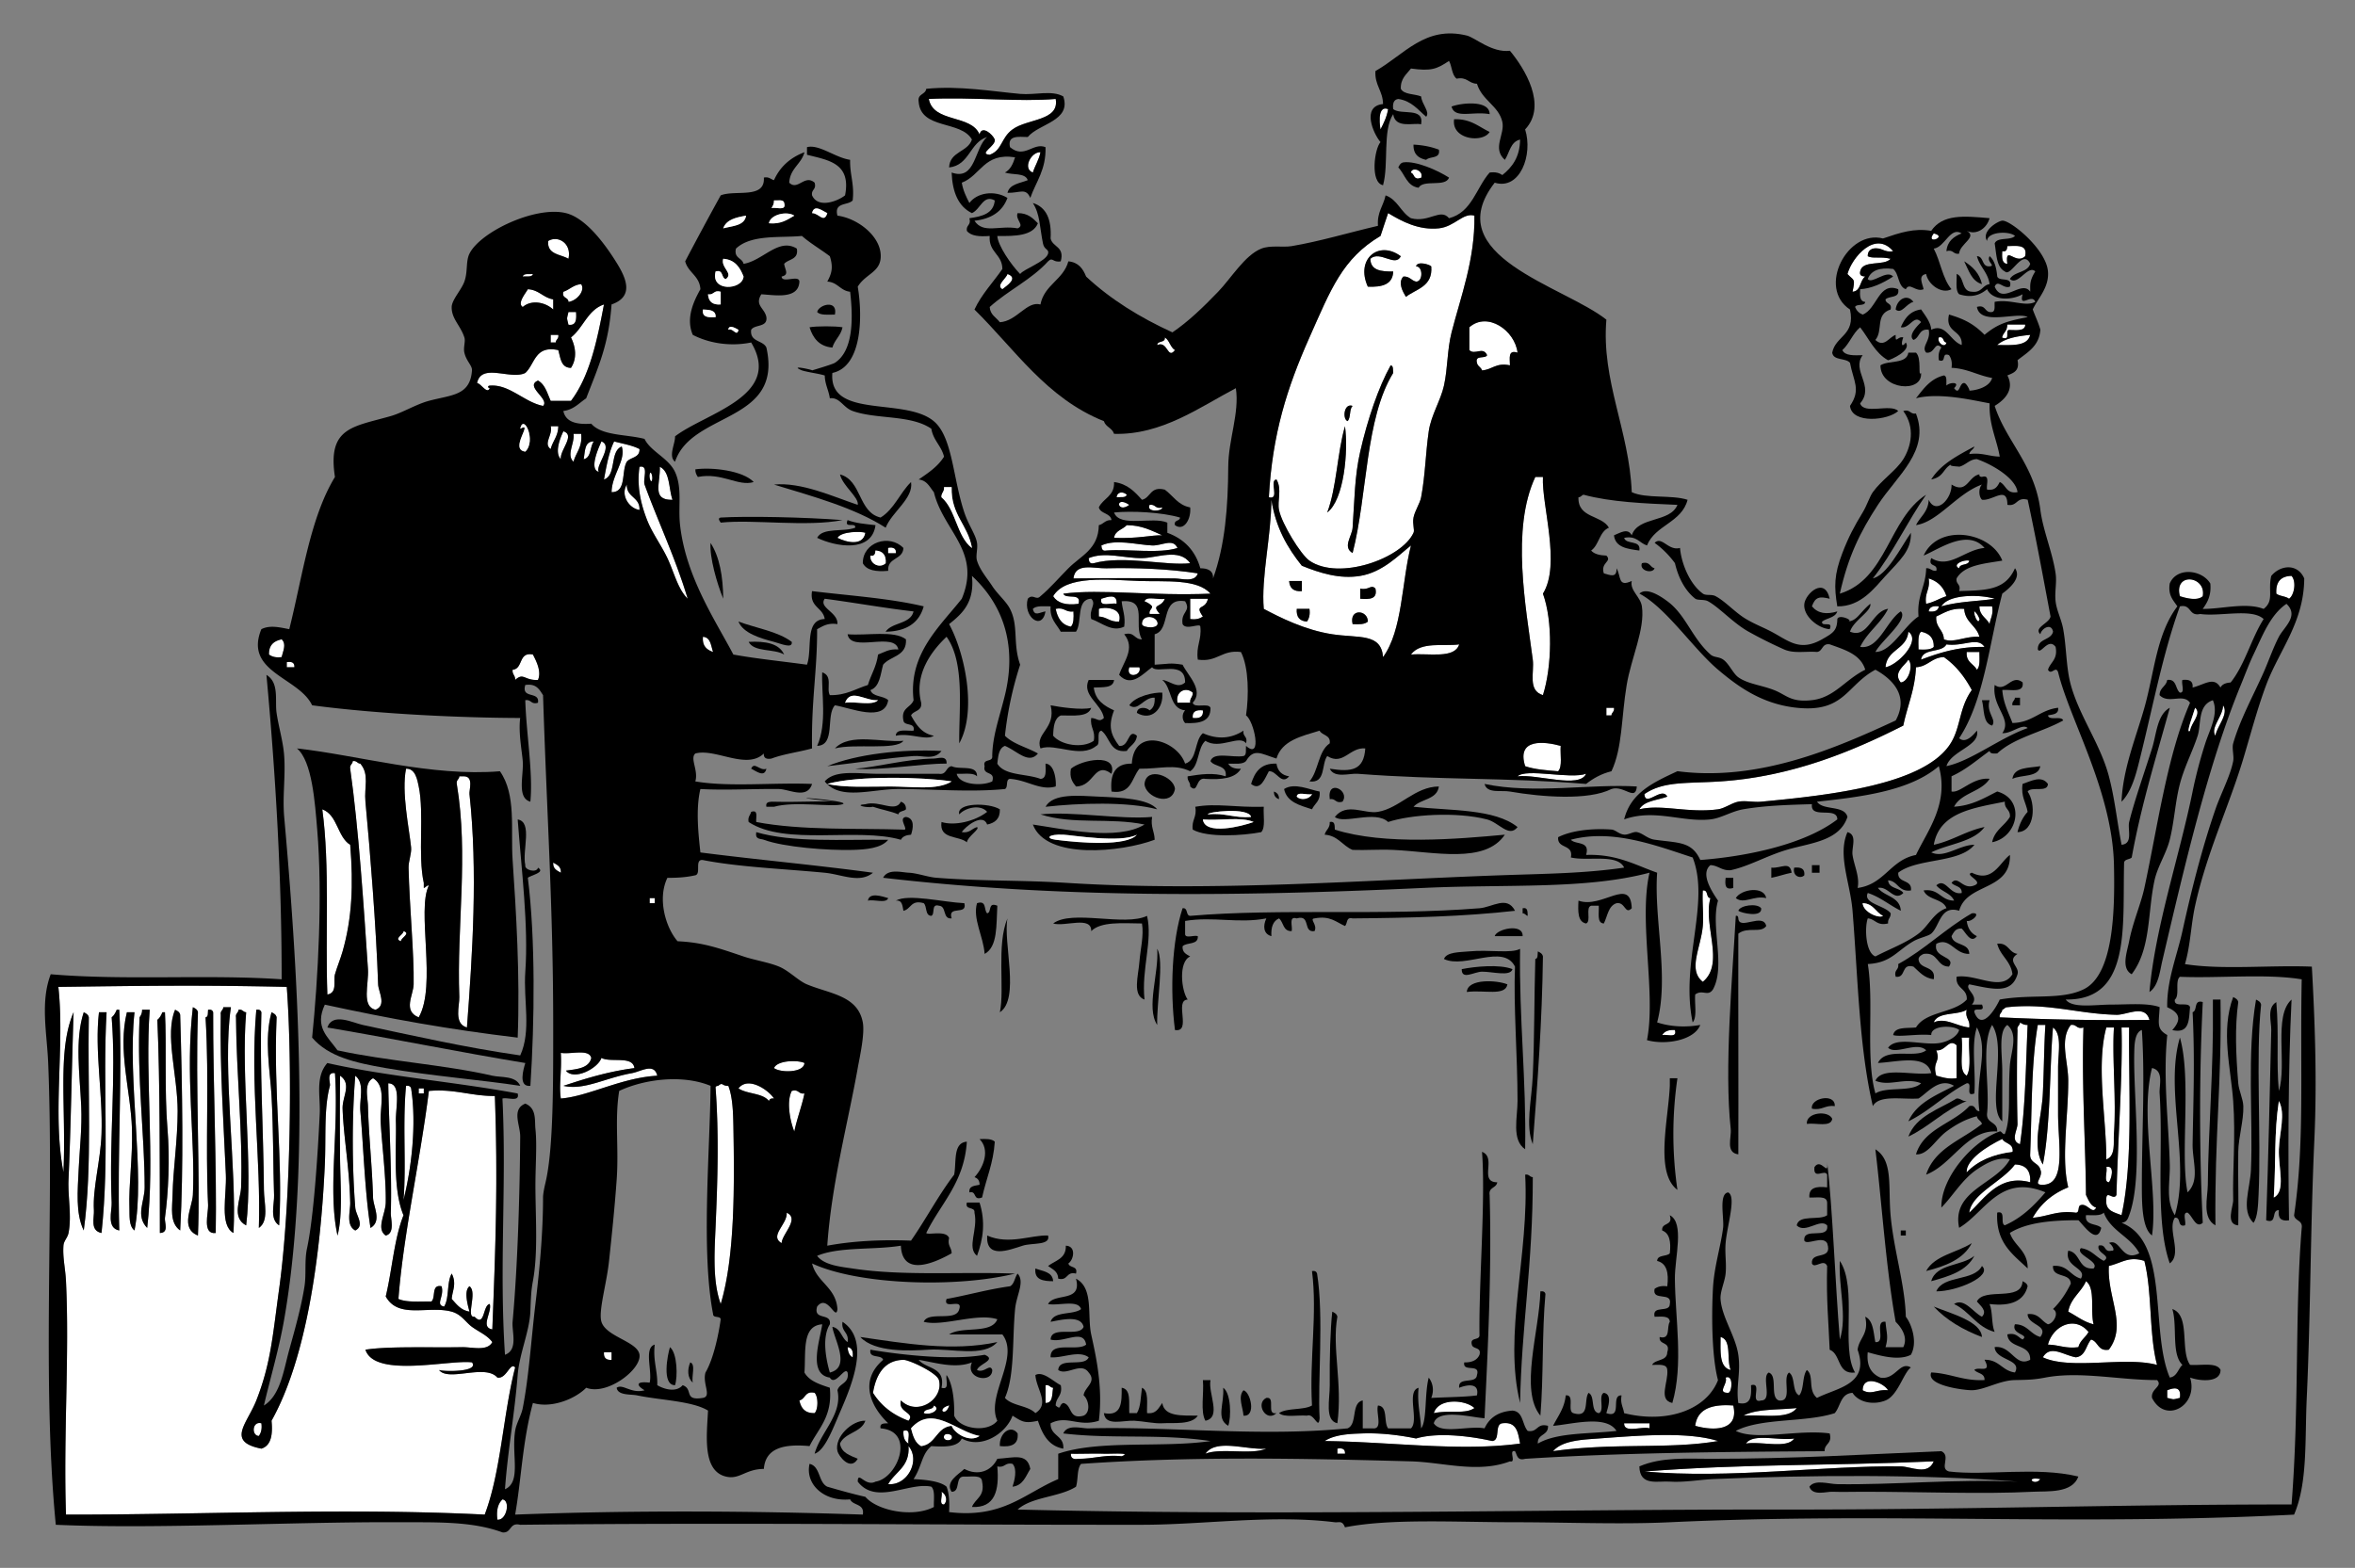 <svg xmlns="http://www.w3.org/2000/svg" viewBox="0 0 222.72 148.32"><rect x="0" y="0" width="222.72" height="148.32" fill="#808080" stroke="none"/><g clip-rule="evenodd" fill-rule="evenodd"><path d="M87.84 9.36c4.09-.194 8.583.3 12 0 .377 2.089-2.673 1.853-4.08 2.88-1.114.813-.961 1.965-2.16 2.4-1.11-.083.598-.822.48-1.44-.203-.501-1.237-1.396-1.44-.48-.797-1.924-4.37-1.07-4.8-3.36z" fill="#fff"/><path d="M140.88 10.8c-1.593-.298-3.302.469-3.601-.72.93-.359 3.61-.633 3.6.72zM137.52 11.28c1.572-.053 2.326.714 3.36 1.2-.64 1.081-3.64.727-3.36-1.2zM80.4 15.12c-.04 1.4.419 2.301.24 3.84-.457.503-1.78.14-1.44 1.44 2.011.268 4.297 2.099 4.08 4.08-.143 1.299-1.456 1.476-2.16 2.64.433 2.518.516 7.535-2.4 8.16-.389 4.533 7.317 2.118 9.84 4.8 1.534 1.631 1.611 5.331 2.64 8.4.412 1.229 1.079 2.098 1.2 2.88.088.57-.145 1.208 0 1.68.279.906.979 1.685 1.44 2.4.494.764 1.315 1.443 1.68 2.16.833 1.635.244 3.269.96 5.28a33.217 33.217 0 00-1.44 6.72c.797.802 2.1 1.1 3.12 1.68-.875 1.059-1.969-.245-3.12-.72-.582.219-.636.964-.72 1.68.686 1.154 2.748.932 4.08 1.44.613-.027.477-.804.48-1.44.941.05 1.018 1.867.96 2.16-1.468.42-2.68-.61-4.32-.72-.444.036-.147.812-.48.96-3.211.321-6.833.002-10.08 0-2.506-.002-5.521 1.114-6.96-.72.968-1.132 3.159-.72 5.04-.72h5.76c.753.113.634-.646 1.2-.72.74.38 2.433-.193 2.4.96-.349-.371-1.229-.211-1.92-.24.225 1.048 2.386 1.193 3.36.72.328-1.048-.929-.511-.72-1.44-.211-.771.791-.329.72-.96.024-1.928.682-3.634 1.2-5.76 1.076-4.416.06-8.333-3.12-11.28.264 2.504-.909 3.571-2.16 4.56 1.482 2.717 2.659 8.208.96 11.28-.042-3.23.554-7.625-1.2-10.08-1.428 1.345-3.087 3.56-2.4 6.24.101.821-.719.721-.96 1.2.487.873 1.006 1.713 2.16 1.92-.747.496-2.251-.301-3.6 0 .033-.687 1.001-.439 1.68-.48.178-.818-.884-.396-.96-.96-.255-1.215.709-1.211.96-1.92-.507-4.398 2.512-6.994 4.56-9.6 1.876-4.488-1.74-6.385-2.64-10.08-.398-.481-.644-1.116-1.44-1.2.902-.618 1.818-1.222 2.4-2.16-.251-1.029-1.019-1.541-1.2-2.64-1.938-1.341-5.178-.876-7.44-1.68-.91-.323-1.218-1.328-2.16-1.2-.107-.773-.46-1.3-.48-2.16-.679-.201-1.481-.279-2.16-.48-1.344-.578 1.132-.029.96 0-.037.006 1.917-.562 2.16-.72 1.702-1.108 1.751-4.033 1.44-6.72-.939-.101-1.172-.908-2.16-.96.432-.798.569-1.358.24-2.4-.865-.655-1.83-1.21-2.64-1.92-2.006.203-4.789-.177-6.24 1.2-.209.929.586.854.72 1.44 1.833-.297 3.323-2.507 5.04-1.44.186 1.065-.794.966-1.2 1.44.073.56.512 1.034-.24 1.2.033.688 1.647-.208 1.68.48-.074 1.724-2.365 1.263-3.6 1.2-.652 1.053.306 1.286.48 2.16.123 1.003-1.102.659-1.44 1.2-.14 1.18 1.117.963 1.44 1.68 1.605 7.157-7.064 6.032-8.64 10.8-.667-.529.034-1.71 0-2.4 2.881-2.218 10.23-3.792 7.2-8.88-2.029.411-4.032.05-5.52-.72-.699-1.602.129-3.26.72-4.32-.081-1.279-1.162-1.558-1.44-2.64a343.34 343.34 0 013.36-6.24c1.37-.55 4.222.382 4.08-1.68.502-.102.636.165.96.24.571-1.269 1.545-2.135 2.88-2.64-.299 1.141-1.361 1.52-1.44 2.88.794.804 1.457-.823 2.4 0 .198.679-.338.622-.24 1.2.555 1.257 2.398.575 3.12 0 .603-3.083-1.63-3.33-3.6-3.84v-.72c1.158-.293 2.644.988 4.08 1.2zm-7.44 4.56c.454-.106 1.446.326 1.2-.48-.045-.355-.58-.22-.96-.24.01.331-.113.527-.24.72zm3.84.48c.652-.001 1.124 1.009 1.44 0-.452-.199-1.247-.886-1.44 0zm-4.08.96c1.145.105 1.74-.34 2.4-.72-.691-.457-2.255-.126-2.4.72zm-4.32.48c.88-.24 2.01-.23 2.16-1.2-.951.169-1.87.37-2.16 1.2zm.24 4.8c-.462-.098-.189-.93-.96-.72-.518 1.951 2.54 1.769 2.64.48-.337-.863-.806-1.594-1.92-1.68-.271.85 1.009 1.366.24 1.92zm-1.68 1.44c.045.675.417 1.022 1.2.96v-1.2c-.679-.198-.622.338-1.2.24zm.72 2.16c.035-.675-.588-.692-1.2-.72-.11.75.513.767 1.2.72zm2.16 1.2c-.147-.07-.924-.597-.96 0 .447-.229.802.719.96 0zm19.2 15.84c1.381 1.179 1.43 3.69 2.88 4.8-.372-2.188-2-3.12-1.92-5.76h-.72c.054.454-.271.529-.24.96zm-10.8 27.12c1.638.369 3.799.24 6 .24 2.03 0 4.417.384 5.76-.48-2.659-.402-8.775-.583-11.76.24zM133.68 13.68c.912.048 1.707.212 2.399.48.169.888-.841.599-1.199.96-.73-.15-1.23-.533-1.2-1.44z"/><path d="M98.4 14.4c-.146.735-.509 1.25-.72 1.92-.998-.353-.165-1.97.72-1.92z" fill="#fff"/><path d="M137.04 16.8c-.334.946-2.426.134-2.88.96-1.122-.157-1.285-1.274-1.92-1.92.106-.213.211-.429.48-.48 1.18-.163 3.22.738 4.32 1.44zm-2.64 0c.253-.607-.81-1.063-.96-.48.38.103.2.755.96.48z"/><path d="M133.44 16.32c.15-.583 1.213-.127.96.48-.76.275-.58-.377-.96-.48zM73.2 18.96c.38.02.915-.115.96.24.246.806-.747.374-1.2.48.127-.193.25-.389.24-.72zM78.24 20.16c-.316 1.009-.788-.001-1.44 0 .193-.886.988-.199 1.44 0zM75.12 20.4c-.66.38-1.255.825-2.4.72.145-.846 1.709-1.177 2.4-.72zM131.28 20.16c1.312.793 2.908 1.64 4.8 1.44 1.496-.159 2.286-1.512 3.36-1.2.06 4.157-1.292 7.644-2.16 11.04-.421 1.649-.355 3.388-.72 5.04-.308 1.393-1.222 2.802-1.44 4.32-.307 2.135-.325 4.146-.72 6.24-.109.579-.599 1.291-.72 1.92-.12.623.128 1.16 0 1.44-1.124 2.45-7.067 4.552-9.84 2.64-.819-.565-2.615-3.488-2.88-4.8-.179-.882.307-1.97-.24-2.88-.742.058.375 1.975-.72 1.68.334-5.986 1.714-10.339 3.84-15.12 2.03-4.565 3.111-7.455 6.72-9.6.23-.73.48-1.435.72-2.16zm-1.92 6.96c1.336.056 2.364-.196 2.4-1.44-1.143.022-2.146-.095-2.16-1.2.911-.818 2.361.842 2.88-.24-2.08-1.548-4.31.251-3.12 2.88zm4.56-.48c-.457-.103-.604-.517-1.2-.48-.549.577-.041 1.451.24 1.92.997-.762 2.557-.963 2.399-2.88-.166-.188-1.339-.534-1.439 0 .67-.021.67 1.461 0 1.44zm-5.28 16.08c-.534 2.34-.533 4.537-.72 7.2-.058.823-.979 1.823 0 2.4 1.42-5.54 1.184-12.735 3.84-17.04-.038-.282.041-.681-.24-.72-1.14 2.035-2.19 5.122-2.88 8.16zm-1.2-2.88c.333-.307.146-1.133.48-1.44-.81-.305-.99 1.217-.48 1.44zm-1.92 8.64c1.597-1.192 2.006-5.812 1.68-8.16-.74 2.535-.78 5.782-1.68 8.16zM70.56 20.4c-.15.97-1.28.96-2.16 1.2.29-.83 1.209-1.031 2.16-1.2zM182.88 22.08c1.4.319-.87 1.133 0 0zM53.76 24.48c-.754-.446-2.022-.378-1.92-1.68.935-.572 2.247.224 1.92 1.68zM189.84 24.96c-.525-.035-.516-.604-.48-1.2.408.088.453-.187.48-.48.899-.019 1.941-.182 1.68.96-.91.86-1.91-1.105-1.68.72z" fill="#fff"/><path d="M132.48 24.24c-.519 1.082-1.969-.579-2.88.24.015 1.105 1.018 1.222 2.16 1.2-.036 1.244-1.064 1.496-2.4 1.44-1.19-2.629 1.04-4.428 3.12-2.88z"/><path d="M68.4 24.48c1.114.086 1.583.817 1.92 1.68-.1 1.289-3.157 1.471-2.64-.48.771-.21.498.622.96.72.769-.554-.511-1.07-.24-1.92z" fill="#fff"/><path d="M185.76 24.72c.785.495 1.445 1.114 1.68 2.16-.99-.291-1.25-1.308-1.68-2.16zM133.92 25.2c.101-.534 1.273-.188 1.439 0 .157 1.917-1.402 2.118-2.399 2.88-.281-.469-.789-1.343-.24-1.92.597-.037.743.377 1.2.48.67.021.67-1.461 0-1.44z"/><path d="M49.44 26.16c.074-.326.601-.199.96-.24-.074.326-.601.199-.96.24zM95.28 25.92c1.095.382-.091 1.125-.48 1.44-.651-.361.382-1.035.48-1.44zM54.96 26.88c.416.591-.383 1.571-1.2 1.68-.003-.477-.655-.305-.48-.96.601-.199.943-.658 1.68-.72zM49.92 27.36c1.06.06 1.44.8 2.4.96v.96c-.748-.692-2.051-.958-2.88-.24-.557-.342.279-1.302.48-1.68zM68.16 27.6v1.2c-.783.062-1.155-.285-1.2-.96.578.098.521-.438 1.2-.24z" fill="#fff"/><path d="M180.96 28.56c-.666.138-1.123 1.207-1.681.72.11-.964 1.09-1.54 1.68-.72z"/><path d="M57.12 28.8c-.649 3.432-1.358 6.802-3.12 9.12h-1.92c-.324-.716-.526-1.554-1.2-1.92-1.303.554 1.143 1.741.48 2.4-1.786-.351-3.179-2.074-5.04-1.92-.274.023-.131.259 0 .24-.255.618-.812-.439-1.2-.48.398-1.957 3.185-.263 4.56-.96.924-.835.881-2.638 3.12-2.16.214.746.247 1.673 1.2 1.68.598-.919.441-1.98 0-2.88 1.169-.911 1.567-2.593 3.12-3.12z" fill="#fff"/><path d="M78.96 29.76c-.638-.002-1.371.091-1.68-.24.157-.722 1.977-1.208 1.68.24z"/><path d="M66.48 29.28c.612.028 1.235.045 1.2.72-.687.047-1.31.03-1.2-.72zM53.76 29.52h.72c.047.687.03 1.31-.72 1.2-.168-.739-.168-.461 0-1.2zM143.52 33.36c-.943-.304-.714.566-.72 1.2-1.323-.283-1.667.414-2.641.48-.085-.315-.422-.377-.479-.72-.215-.774.782-.337.96-.72-.388-.868-1.155.034-1.68-.48v-2.16c1.71-1.51 4.31.293 4.56 2.4z" fill="#fff"/><path d="M79.68 30.96c-.158.802-.747 1.174-.96 1.92-1.249-.111-1.832-.889-2.16-1.92.663-.121 2.457-.121 3.12 0z"/><path d="M68.88 31.2c.036-.597.813-.07.96 0-.158.719-.513-.229-.96 0zM52.08 31.68h.72c.068.387-.227.413-.24.72h-.48v-.72zM192 31.68c-.252 1.108-1.756.965-3.12.96.72-.64 1.88-.84 3.12-.96zM110.16 31.92c.45.27.51.93.96 1.2-.723.937-.662-.919-1.68-.48.03-.453.79-.166.72-.72zM183.36 31.92c.532-.132.342.458.72.48-.1.598-.93.014-.72-.48z" fill="#fff"/><path d="M131.52 34.56c.281.039.202.438.24.72-2.656 4.305-2.42 11.5-3.84 17.04-.979-.577-.058-1.577 0-2.4.187-2.663.186-4.859.72-7.2.69-3.038 1.74-6.125 2.88-8.16zM127.92 38.4c-.334.307-.147 1.133-.48 1.44-.51-.223-.33-1.745.48-1.44z"/><path d="M52.08 40.32h.72c-.011.949-.528 1.392-.72 2.16-.735-.521.23-1.351 0-2.16z" fill="#fff"/><path d="M127.2 40.32c.326 2.348-.083 6.968-1.68 8.16.9-2.378.94-5.625 1.68-8.16z"/><path d="M53.28 40.8c1.168.358-.351 1.781-.24 2.64-.638-.654-.022-2.09.24-2.64zM54.24 41.04h.72c.142 1.262-.487 1.753-.72 2.64-.712-.651.135-1.771 0-2.64zM56.16 41.76c-.385.496-.222 1.538-.96 1.68.141-.739.061-1.699.96-1.68zM56.88 41.76c1.179.429-.652 2.373-.24 2.88-.969-.223-.015-2.317.24-2.88zM58.08 41.76c.82.22 1.719.361 2.4.72.041.84-.844.755-1.2 1.2-.54.9.006 2.886-1.44 2.88.011-1.637 1.388-3.027.96-4.32-1.156.443-.472 2.728-1.68 3.12.236-1.284.462-2.578.96-3.6zM60.48 44.16c.913-.192.305 1.135.48 1.68 1.14 3.176 2.921 6.938 4.08 10.8-.944-.92-1.285-2.497-1.92-3.84-.585-1.237-1.441-2.375-1.92-3.6-.566-1.446-.996-3.135-.72-5.04zM62.4 44.16c.983.457.829 2.051 1.2 3.12-1.996.045-1.142-1.521-1.2-3.12z" fill="#fff"/><path d="M71.28 45.6c-1.467.451-3.023-.936-5.28-.48-.127-.193-.25-.39-.24-.72 1.544-.221 4.501.108 5.52 1.2z"/><path d="M61.44 44.88c.091-.457.306.153.24.48-.092.457-.305-.153-.24-.48z" fill="#fff"/><path d="M79.44 44.88c2.084.556 1.701 3.579 3.84 4.08 1.289-.792 1.827-2.333 2.88-3.36.258 1.542-1.812 2.825-2.4 4.32-2.98-1.9-6.821-2.939-10.56-4.08 2.577-.255 5.583 1.136 7.92 1.92.137-.704-1.418-1.777-1.68-2.88z"/><path d="M145.2 45.12h.721c-.133 2.667 1.723 8.27 0 11.04.941 2.58.853 6.913 0 9.6-1.463-.443-.802-2.146-.96-3.36-.65-4.989-2.07-12.342.24-17.28zM59.28 45.84c-.041 1.241 1.255 1.146 1.2 2.4-.992-.136-1.82-1.417-1.2-2.4zM89.28 46.08H90c-.08 2.64 1.548 3.572 1.92 5.76-1.45-1.11-1.499-3.621-2.88-4.8-.031-.431.294-.506.24-.96zM106.56 46.8c-.074.326-.601.199-.96.24.07-.557.64-.552.96-.24zM120.24 47.28c.407 2.634 1.527 4.554 2.88 6.24 1.712.688 3.569 1.281 5.521.96 2.127-.35 3.648-1.972 4.8-2.88-.895 3.505-.787 8.013-2.64 10.56-.179-2.29-2.284-1.778-4.8-2.16-2.597-.395-4.979-1.605-6.48-2.4-.26-2.992.7-6.809.72-10.32zm2.88 8.64v-.96h-1.199c.04.675.42 1.022 1.2.96zm5.52-.24v.96c.864.065 1.66.06 1.439-.96-.43-.448-.61.195-1.44 0zm-5.04 3.12c.201-.278.316-.643.24-1.2h-1.2c-.06.782.28 1.155.96 1.2zm4.32.24c.591.032 1.156.036 1.439-.24.01-1.118-1.79-1.276-1.44.24zM106.8 47.76c-1.18.888-1.4-.949 0 0zM108.72 47.76c.578-.098.521.438 1.2.24.04.392-1.57.484-1.2-.24z" fill="#fff"/><path d="M79.68 49.2c-3.403.67-8.427-.086-11.52.24-.148-.213-.29-.429 0-.48 2.39-.149 8.028-.039 11.52.24z"/><path d="M79.2 50.88c.36-.63 2.259-.626 2.64-.48-.212 1.275-1.746.931-2.64.48z" fill="#fff"/><path d="M85.44 51.84c-.052 1.148-1.539.862-1.44 2.16-1.144.104-2.042-.037-2.4-.72-.018-2.005 2.53-2.8 3.84-1.44zm-1.44.48h.72c.031-.431-.239-.562-.72-.48v.48zm-1.68.24c-.057.807.892 1.24 1.44.72.062-.782-.285-1.155-.96-1.2-.027.293-.072.568-.48.48zM67.2 51.36c.85 1.311 1.175 3.145 1.2 5.28-.595-1.438-1.306-3.929-1.2-5.28z"/><path d="M111.36 51.84c-1.762.558-4.559.082-6.72.24-.408.088-.453-.188-.48-.48 1.36-.63 3.301-.072 4.8 0 .92.045 1.97-.72 2.4.24zM84 51.84c.481-.082.751.049.72.48H84v-.48zM82.8 52.08c.675.045 1.022.417.96 1.2-.549.521-1.498.087-1.44-.72.408.088.453-.187.48-.48zM112.56 53.28c-2.271.267-6.306-.78-9.12 0-.408.088-.453-.187-.48-.48 1.562-.642 3.33.019 5.04 0 1.42-.015 3.55-.979 4.56.48zM186.24 53.04c-.065.494-.894.226-.96.72-.7-.332.4-.849.96-.72z" fill="#fff"/><path d="M155.28 53.28c.766-.206.742.378 1.2.48-.19.551-1.48.233-1.2-.48z"/><path d="M113.28 54.24c-.255.879-1.536.489-2.16.48a398.097 398.097 0 00-9.6 0c.177-1.522 1.909-.932 3.12-.96 2.76-.065 5.96.057 8.64.48zM216.72 54.48c.484.555.245 1.841-.24 2.16-.315-.245-.885-.235-1.2-.48-.07-1.113.42-1.659 1.44-1.68zM182.4 54.72c.857.263 1.417.823 1.68 1.68-.669.21-1.186.575-1.92.72-.17-1.048.41-1.352.24-2.4zM208.32 56.4c-.501.473-1.594.184-2.16 0-.6-2.316 2.52-1.916 2.16 0z" fill="#fff"/><path d="M114.48 56.16c-5.59.237-10.323-.466-13.92 0 .223.577 1.745-.146 1.44.96-1.208.167-2-.08-2.4-.72 1.204-2.036 5.267-1.54 8.16-1.44 2.44.084 5.49-.227 6.72 1.2z" fill="#fff"/><path d="M121.92 54.96h1.199v.96c-.78.062-1.16-.285-1.2-.96zM130.08 55.68c.221 1.02-.575 1.025-1.439.96v-.96c.83.195 1.01-.448 1.44 0zM173.04 56.64c-.967-.244-1.371-.167-1.68.72.58.688 1.38.785 2.4.48-.193.607-.988.612-1.44.96-.095.575 1.094-.133.72.72-1.086-.068-2.541-1.247-2.399-2.4.12-.974 1.92-2.605 2.4-.48z"/><path d="M105.6 57.12c-.495-.146-1.667.387-1.44-.48.57-.169 1.52-.551 1.44.48zM188.64 56.64c-1.572.257-3.234.219-5.04.72.66-1.144 3.59-1.153 5.04-.72zM108.24 56.88c.179-.541 1.346-.094 1.92-.24-.332.912-1.34.431-.48 1.44h-.96c-.068-.388.227-.413.24-.72-.18-.224-.44-.363-.72-.48zM112.56 56.64h1.68c-.238 1.132-1.338.456-.479 1.68-.279.202-.644.317-1.2.24v-1.92zM105.84 58.8c-.864.064-1.157-.443-1.92-.48v-.72c.44-.202 2.3-.174 1.92 1.2zM183.36 57.36c-.058.422-.413.547-.96.48.06-.422.41-.547.96-.48zM187.2 57.36h1.2c.14.779-.163 1.117-.24 1.68-.28-.595-.96-.796-.96-1.68zM99.84 57.6c.833-.192.923.357 1.68.24.032.592.036 1.156-.24 1.44-.88-.155-1.26-.821-1.44-1.68z" fill="#fff"/><path d="M122.64 57.6h1.2c.076.557-.039.921-.24 1.2-.68-.045-1.02-.418-.96-1.2z"/><path d="M185.76 57.6c.08 1.279 1.162 1.558 1.439 2.64-1.339-.083-2.433.618-3.359.24-.034-.926-.812-1.109-.721-2.16.77-.351 1.42-.822 2.64-.72z" fill="#fff"/><path d="M129.36 58.8c-.283.276-.849.272-1.439.24-.35-1.516 1.45-1.358 1.44-.24z"/><path d="M109.44 58.8c.338.767-1.436.606-1.44.24-.02-.885 1.2-.827 1.44-.24z" fill="#fff"/><path d="M69.84 58.8c1.693.627 3.715.926 5.04 1.92.1.688-1.032.169-1.68 0-1.297-.338-2.925-.821-3.36-1.92z"/><path d="M180.48 59.76c1.243.848-1.013 3.169-2.16 3.36.13-1.713 2.01-1.671 2.16-3.36zM181.68 59.76c.73.15 1.227.533 1.2 1.44-.284.276-.849.271-1.44.24 0-.638-.09-1.371.24-1.68z" fill="#fff"/><path d="M80.16 60c1.851.149 4.393-.393 5.52.48.101 1.621-1.48 1.561-2.16 2.4-.26.94-.314 2.086-1.2 2.4.207.673 1.25.511 1.68.96-.345 2.133-3.562.72-5.04.48-.889.951.101 3.781-1.68 3.84.96-2.12.391-4.933.48-6.96 1.041.366.367 1.517.72 2.16 1.554.034 2.432-.607 3.6-.96.292-.988.817-1.742.96-2.88.586-.213 1.041-.559 1.92-.48-.346-1.734-4.507.347-4.8-1.44zm-.24 6.48c.966-.154 2.552.312 3.12-.24-1.238.091-2.579-1.165-3.12.24z"/><path d="M66.48 60.24c.744.056.749.851.96 1.44-.591-.209-1.041-.559-.96-1.44zM26.64 60.48c.476.454.116 1.134 0 1.68-.557.076-.921-.039-1.2-.24-.027-.907.47-1.291 1.2-1.44z" fill="#fff"/><path d="M70.8 60.72c1.604-.083 2.891.149 3.36 1.2-.94-.58-2.843-.197-3.36-1.2z"/><path d="M187.68 61.2c-2.451-.051-4.249.551-6 1.2.158-1.122 1.955-.605 2.399-1.44 1.63.226 2.95-.756 3.6.24zM138 60.96c-.445 1.395-2.872.809-4.561.96.91-1.263 3.13-.758 4.56-.96zM186 61.68h1.199c-.002.637.091 1.371-.239 1.68-.3-.575-1.05-.708-.96-1.68zM50.88 64.32c-1.31.072-1.344-.74-2.16 0 .03-.43-.294-.506-.24-.96 1.024-.096.52-1.72 1.92-1.44.378.716.811 1.642.48 2.4zM186.48 65.28c-1.272 1.771-1.007 3.673-2.16 5.28-2.617 3.647-10.994 4.65-17.76 5.28-.747.069-1.474-.13-2.16 0-.623.118-1.293.636-1.92.72-2.848.385-5.282-.505-7.44 0 .461-.819 1.712-.849 2.641-1.199-.517-1.003-2.098 1.059-2.16-.24 1.815-1.253 4.049-.989 7.2-1.2 6.787-.455 12.546-2.885 17.28-5.28.379-1.861 1.106-3.374 1.199-5.52 1.141-.06 1.475-.926 2.641-.96 1.13.788 1.97 1.865 2.64 3.119z" fill="#fff"/><path d="M180.48 62.4c.501.517.029 2.098-.72 2.16-.77-.947.38-1.573.72-2.16zM27.12 62.64c.481-.082.751.049.72.48h-.72v-.48zM106.8 63.12h.96c.28.833-1.34 1.116-.96 0z" fill="#fff"/><path d="M102.96 64.32h2.4c-.075.805-1.087.673-1.92.72.153 1.208.986 1.734 1.92 2.16-.586 1.496-.305 2.325.48 3.36.994.131.812-1.708 1.68-.96-.057.743-.668.932-.96 1.44-1.639.199-1.57-1.31-2.4-1.92-.539.101-.007 1.273-.48 1.44-1.502 1.224-3.832-.277-5.28.24-.541-1.443 1.512-1.877.96-4.08.828.165 2.928.48 3.84.24-.294.906-1.69.71-2.88.72-.608.272-.696 1.063-.72 1.92.749.893 2.781 1.227 3.84.48.188-.988-.368-1.231-.24-2.16.597.026.743.45 1.2 0-.22-1.348-2.12-2.134-1.44-3.6zM109.92 65.52c.149 1.495-1.003 2.746-2.4 1.92.024-.611.895-.567 1.2-.24.356-.204.516-.604.48-1.2-1.056-.064-1.533 1.353-2.4.72.57-.879 2.36-1.242 3.12-1.2z"/><path d="M112.8 65.52c.03.431-.294.506-.24.96h-1.2c-.23-1.038.77-1.561 1.44-.96zM83.04 66.24c-.568.552-2.154.086-3.12.24.541-1.405 1.882-.149 3.12-.24z" fill="#fff"/><path d="M190.56 66h.479v.72h-.72c-.07-.387.23-.413.24-.72zM187.44 66.24h.72c-.351 1.213.704 1.815.24 2.4-.89-.233-.73-1.506-.96-2.4z"/><path d="M210.24 66.72c.578.829-.574 1.977-.72 2.88-.51-.757.72-1.833.72-2.88zM151.92 66.96h.72c.067.388-.227.413-.24.72h-.479v-.72zM113.76 67.2c.072.632-.333.788-.96.72-.07-.632.33-.788.96-.72z" fill="#fff"/><path d="M85.44 70.08c-.653.924-4.628.235-6.48.72 1.421-1.511 4.479-.529 6.48-.72z"/><path d="M147.6 70.56c-.065.815.186 1.946-.24 2.4-1.111-.088-2.23-.17-3.12-.48-.85-2.668 1.83-2.341 3.36-1.92z" fill="#fff"/><path d="M89.04 71.04c-.68.901-1.775.411-2.64.48-2.622.21-4.962.593-8.16.96 2.748-1.136 7.063-1.636 10.8-1.44zM89.52 72.24c-2.306-.031-6.258.684-8.64.48 1.988-.127 4.87-.938 7.44-.96.384-.003 1.263-.35 1.2.48z"/><path d="M33.36 72c.388-.067.413.227.72.24.875 1.038.347 2.195.48 3.6.433 4.569 1.026 12.008 1.2 17.28.022.696.833 1.985-.24 2.399-1.361-.281-.626-2.434-.72-3.84-.404-6.031-.885-13.35-1.68-18.959-.068-.387.227-.413.24-.72z" fill="#fff"/><path d="M120.72 72.24c.105.694.506 1.094 1.2 1.2-.748.886-1.185-.56-1.92-.48-.342.584-.766 1.939-1.681 1.2.34-1.098.9-1.984 2.4-1.92zM71.04 72.72c.296-.729.825.26 1.44 0-.193.886-.988.199-1.44 0zM192.96 72.48c-.191 1.089-1.781.779-2.641 1.2.15-1.13 1.54-1.017 2.64-1.2zM111.12 74.64c-.31 1.696-2.807.794-2.88-.48.17-1.74 2.81-.707 2.88.48z"/><path d="M150 73.2c-.629 1.428-4.59.01-6.48.24.83-.785 4.97.294 6.48-.24zM43.92 73.44c.889.048.437 1.282.48 1.68.794 7.285.288 15.087-.24 22.08-1.274-.358-.69-2.073-.72-2.88-.255-6.769.894-13.334-.24-20.16-.068-.388.227-.413.24-.72h.48zM90 73.92c-1.343.864-3.73.48-5.76.48-2.201 0-4.362.129-6-.24 2.985-.823 9.101-.642 11.76-.24z" fill="#fff"/><path d="M193.68 74.16c-.02.861-1.569.191-1.92.72.776 1.089.726 3.809-.96 3.84.186-.773.501-1.418.96-1.92-.152-.888-.651-1.429-.48-2.64.81-.266 1.78-.844 2.4 0zM140.4 74.16c4.614.979 10.066-.027 14.4.24-.117 1.46-1.217-.153-2.4.24-2.181 1.106-6.614.757-9.6.24-.84-.146-2.17.217-2.4-.72zM124.8 74.88c.105.906-.474 1.127-.721 1.68-1.142-.378-2.374-.665-2.64-1.919 1-.635 2.4.066 3.36.239zm-.72.24c-.422.138-1.409-.29-1.439.24.39.41 1.24.22 1.44-.24zM126.96 75.84c-.679.198-.622-.338-1.2-.24-.28-1.981 1.96-.798 1.2.24zM136.08 74.4c-.17 1.269-1.721 1.159-2.399 1.92 3.536.383 7.665.175 9.84 1.92-.81 1.045-1.764-.432-2.88-.721-2.938-.758-7.259-.456-9.36.24-1.227-1.153-4.2.245-5.04-.479 1.126-1.405 2.788-.257 4.08-.48 2.06-.355 3.49-2.386 5.76-2.4zM120.48 74.88c.295.105.493.308.48.72-.3-.105-.49-.307-.48-.72z"/><path d="M122.64 75.36c.03-.53 1.018-.103 1.439-.24-.2.46-1.05.65-1.44.24z" fill="#fff"/><path d="M109.44 76.56c-2.797-.747-7.424-.59-10.56-.239.719-1.31 3.174-1.046 5.04-.96 2.04.092 4.69.182 5.52 1.199zM72.48 76.32c-.088-.408.187-.453.48-.48 2.889.067 5.049-.101 6 0-6.959-.734 1.806-.11.72.24-.961.31-4.511-.322-6.48.24h-.72zM85.2 75.84c.295.104.493.308.48.72-.194.207-.658.143-.72.48-.729-.312-1.627-.452-2.4-.72-.489.139-1.891-.164-.72-.24 1.339-.394 2.843.836 3.36-.24zM119.52 76.32c-.065.814.186 1.945-.24 2.399-1.729.337-5.102.544-6.479-.239-.129-.929.428-1.172.239-2.16 2.06-.361 3.73.079 6.48 0zm-5.28.72c1.62-.18 2.494.386 4.08.24-.24-.946-4.24-.472-4.08-.24zm4.32.72c-1.162-.519-3.25-.11-4.8-.24.2 1.533 3.66.648 4.8.24z"/><path d="M30.48 76.56c1.461.539 1.406 2.595 2.64 3.36.309 3.805.175 6.936-.72 10.08-.193.681-.52 1.466-.72 2.16-.179.619.262 1.759-.72 1.92-.207-5.685.249-12.159-.48-17.52z" fill="#fff"/><path d="M71.04 76.8c.722-.241.425.535.48.96 4.246.817 9.634.579 13.92.721.603.115-.579-1.101.24-1.2.852.122.681 1.096.48 1.68-.447.033-.802.158-.96.48-4.157-1.201-10.913.621-14.4-1.681-.102-.501.164-.636.24-.96zM98.4 77.04c2.902-.323 7.673.511 10.56.24-.165.965.23 1.37.24 2.16-3.116 1.165-10.243 1.934-11.52-1.44 2.879.418 7.976 1.578 10.56 0-3.29-.688-6.71.045-9.84-.96zm2.16 1.92c-1.442-.06-1.704.352-.72.48 2.321.303 6.731.641 7.68-.48-1.5.824-6.15.033-6.96 0z"/><path d="M118.32 77.28c-1.586.146-2.46-.42-4.08-.24-.16-.232 3.84-.706 4.08.24z" fill="#fff"/><path d="M48.96 77.52c1.444.237.405 2.955.72 4.32-.116.471 1.1.773 1.2.24.754.464-.706.712-.96.96.726 5.759.64 13.595.24 19.68-1.178.13-.653-1.586-.48-2.16-6.01-.984-12.947-2.392-18.72-3.359.489-1.452 2.401-.444 3.36-.24 4.638.988 9.648 2.13 14.88 2.88 1.071-2.35.285-5.205.48-7.92.312-4.341-.367-9.678-.72-14.401z"/><path d="M113.76 77.52c1.55.13 3.638-.278 4.8.24-1.14.408-4.6 1.293-4.8-.24z" fill="#fff"/><path d="M125.76 77.76c.512-.112.457.343.479.721 4.674 1.496 11.688.887 16.08.479-1.874 2.786-6.623 1.623-10.56 1.44-1.355-.063-2.607.047-3.84 0-.967-.394-1.367-1.354-2.641-1.44.1-.457.52-.603.48-1.2zM71.52 78.72c3.401.999 8.119.682 12.48.721-.642.804-2.1.924-3.36.96-2.306.064-6.511-.256-8.4-.96-.331-.125-.839.005-.72-.721z"/><path d="M107.52 78.96c-.949 1.121-5.359.783-7.68.48-.984-.129-.722-.54.72-.48.81.033 5.46.824 6.96 0zM52.32 81.6c.352.209.761.359.72.96-.352-.208-.761-.359-.72-.96z" fill="#fff"/><path d="M169.44 82.56c-.672.128-1.248.353-1.92.48v-.96c.94.083 1.75-.661 1.92.48zM171.36 81.84h.72v.72h-.72v-.72zM169.68 82.08c.628-.067 1.032.088.96.72-.33.354-1.14.125-.96-.72zM163.2 83.04h.721V84c-.8.241-.79-.333-.72-.96z"/><path d="M161.04 84.24c.554-.073.267.693.721.72-.723 2.542 1.396 6.192-.721 7.92-1.45-1.146-.177-3.219 0-5.28.09-1.052-.07-2.259 0-3.36z" fill="#fff"/><path d="M167.04 84.96c-1.205-.28-2.092.612-2.88 0 .5-.853 2.66-1.17 2.88 0zM154.32 85.92c-.65.654-.597-.621-1.439-.479-.788.252-.85 1.23-1.2 1.92-.687-.034-.439-1.001-.48-1.681h-.72c-.57.15.037 1.478-.479 1.681-.807-.154-.77-1.151-.721-2.16 2.24.803 4.92-2.317 5.04.719zM84 84.96c-.179.541-1.346.094-1.92.24.131-.843 1.392-.386 1.92-.24zM91.2 85.44c.329 1.208-1.616.145-1.2 1.439-.893.093-.444-1.155-1.2-1.2-.774-.215-.337.783-.72.96-.616-.024-.386-.894-.72-1.199-1.237-.357-1.188.572-1.92.72-.101-.459-.087-1.033-.72-.96 1.184-.676 4.51.155 6.48.24z"/><path d="M61.44 84.96h.48v.48h-.48v-.48z" fill="#fff"/><path d="M92.4 85.44c.946-.307.624.656.96.96.463-.098.021-1.1.96-.721-.105 1.815.05 3.891-1.2 4.561-.12-1.674-1.15-3.333-.72-4.8zM143.28 86.16c-4.814.545-10.044.676-15.359.72-.646-.165-.464.496-.721.72-.836-.363-1.395-1.005-2.88-.72-.535.035.312.604 0 1.2-1.141.181-.316-1.604-1.68-1.2-.807-.246-.374.746-.48 1.2-.84.04-.755-.845-1.199-1.2-.559.242-.774.826-.721 1.68-.763-.211-.812-.964-.479-1.68-2.649.512-5.024-.208-7.68.24v1.2c-.041.521.851.108 1.2.239.067.867-1.051.549-1.44.96-.041.602.369.752.72.961-1.129.49-.846 3.226-.24 4.079-1.303.057.416 3.137-1.2 2.881-.485-3.774-.284-8.483.72-11.521.553-.073.267.693.72.72 8.554-.73 18.19.013 27.36-.72 1.24-.099 2.6-1.235 3.36.241zM166.56 85.92c.112.916-1.875.455-2.16.24.14-.515 1.78-.755 2.16-.24zM144 85.92c.512-.112.457.343.479.72-.194-.045-.239-.24-.479-.239v-.481zM186.48 86.4c.975-.13.021.85-.479.72.088.712.416 1.184.96 1.439-.583.797-1.118-.463-1.44-.72-.601-.041-.751.369-.96.72.165.956 1.67.57 1.68 1.681-1.412.031-1.803-1.622-3.12-.96-.343 1.401 1.924 1.139 1.2 2.16-1.197-.003-.995-1.405-2.399-1.2-.214.106-.43.211-.48.479.053 1.067 1.678.562 1.44 1.92-.922-.118-1.371-.709-1.92-1.199-1.216-.336-.659 1.101-1.681.96-.198-.679.339-.622.24-1.2 2.53-1.389 4.47-3.367 6.96-4.8zM108.48 86.64c.555 2.345-.546 5.032-.24 7.92-1.167-.406-.583-2.236-.479-3.6.086-1.138.433-2.474.24-3.6-1.861-.021-3.877-.198-4.8.72.039-1.479-2.498-.383-3.6-.72 1.76-1.339 6.76.303 8.88-.72zM164.16 86.64c.204-.044.227.094.24.24.062 1.174 2.347-.585 2.64.72-.513.723-1.736.025-2.64.721-.017 6.816.022 14.857 0 20.88-1.234-.16-.631-1.582-.72-2.4-.62-5.71.15-14.273.48-20.16zM95.28 86.88c-.433 2.256 1.208 7.614-.72 8.88.473-2.228-.339-6.363.72-8.88zM144 88.56h-2.641c.17-.686 2.71-1.26 2.64 0z"/><path d="M38.16 88.08c.736.235-.276.641-.24.96-.736-.235.276-.641.24-.96z" fill="#fff"/><path d="M109.44 89.76c.678 1.117-.069 5.156 0 7.2-1.08-1.652.18-4.874 0-7.2zM143.76 89.76c-.104 6.583.596 12.364.479 18.96-1.304-.879-.72-3.012-.72-4.56 0-4.259-.395-9.003-.24-12.72-1.122-2.216-4.732.244-6.72-.721.261-.682 1.51-.633 2.4-.72 1.88-.182 3.96.224 4.8-.239zM145.44 90c.214.106.43.211.48.48-.077 6.163-.51 11.97-.96 17.76-.716-1.787-.109-4.085 0-6.48.159-3.505.134-7.466.239-11.04.28-.038.2-.438.24-.72z"/><path d="M143.04 91.68c-.193.729-1.888.231-2.88.24-.757.007-1.938.833-1.92-.24 1.24-.25 3.6-.485 4.8 0zM142.56 93.12c-.187 1.138-2.204.504-3.84.72.08-1.286 2.86-1.128 3.84-.72z"/><path d="M41.52 129.6c.896 1.151 4.362-.617 5.52.721.882.148 1.195-1.507 1.68-.96-1.147 4.453-1.336 9.864-2.88 13.92-13.227-.661-26.754.017-39.6 0-.249-7.614.336-15.076 0-22.08-.058-1.205-.32-2.205-.24-3.36.033-.474.386-.728.48-1.2.317-1.599-.071-3.427 0-5.04.229-5.207.301-10.556.48-15.84-1.575 3.632-.68 8.909-.96 15.12-1.069-5.455.138-11.859-.48-17.52 8.274-.107 13.218-.188 21.6 0 .539 7.189.395 20.486-.72 28.56-.612 4.431-.784 7.064-2.16 10.561-.872 2.215-2.867 3.9.48 4.56.917-.283 1.09-1.31.96-2.64 3.339-5.959 4.656-15.791 5.04-24.24.121-2.668-.099-5.315.48-7.44.073-.27-.375-1.334.48-1.2.369 5.638-.695 11.098.24 15.36.513-1.979.264-4.867.24-7.439a393.058 393.058 0 010-7.681c1.146.775.201 1.987.24 3.12.093 2.716.639 5.468.72 8.88.019.806-.428 2.152.48 2.641.928-.464.059-1.423 0-2.16-.292-3.665-.335-8.398 0-12.48.929.747.373 2.19.48 3.36.267 2.913.423 7.759.96 11.04 1.104-.654.265-1.991.24-2.88-.084-2.957-.42-6.011-.48-8.641-.019-.817-.404-2.177.48-2.64 1.271.751.657 2.639.72 4.08.083 1.881.528 5.317.48 7.68-.022 1.094-.937 2.478 0 3.12.896-.227.46-1.554.48-2.16.124-3.797-.209-9.113-.24-12.239 1.278.017.681 2.268.72 3.6.074 2.501-.332 6.366.72 8.88-.889 2.231-1.071 5.17-1.68 7.68 1.199 2.179 4.053.835 6.24 1.44.924.256 1.313 1 1.92 1.439.684.497 1.437.784 1.92 1.44-.479.902-1.922.46-2.88.48-2.873.059-6.957-.106-9.12.239.877 2.712 7.973.92 10.08 1.2.704.94-2.705.88-3.12.72zm-23.28-16.56c-.056 1.183-1.247 3.153.48 3.84.236-5.37-.246-14.168 0-21.12-.051-.269-.267-.373-.48-.479-.745 6.339.248 12.549 0 17.759zM20.88 96c-.096 4.895.271 10.372.48 15.12.086 1.948-.62 4.786.72 5.52.339-5.96-1.097-15.737-.24-21.359h-.72c-.013.306-.308.331-.24.719zm-10.32.24c.446 5.635-.256 11.552 0 17.52.035.81-.514 2.407.72 2.641-.204-7.251.316-15.031 0-20.881 0-.004-.224.004-.24 0-.117.285-.256.545-.48.721zm2.64 0c-.255 5.754.48 11.213.48 16.08 0 1.35-.886 2.684.24 3.84.757-6.49-.226-14.425.24-20.641h-.72c.01.332-.113.528-.24.721zm3.6 8.88c0 2.767-.432 5.487-.48 7.92-.023 1.202-.303 2.639.72 3.36.325-5.825.211-13.293 0-20.4-.051-.27-.267-.374-.48-.48-.998 2.337.24 6.17.24 9.6zm2.64-8.88c.361 5.985-.033 11.927.24 17.76.035.752-.579 2.792.72 2.64.116-5.802-.259-14.291-.24-20.88-.053-.187-.201-.279-.48-.24-.037.283.041.681-.24.72zm2.88 0c.037 5.551.652 10.954.48 16.08-.038 1.121-.939 2.87.48 3.6.683-5.609-.52-13.996 0-20.16-.307-.013-.332-.308-.72-.24-.013.307-.308.333-.24.72zm2.16 19.92c.99-.675.491-2.356.48-3.601-.05-5.743-.401-11.391-.24-16.8-.053-.187-.201-.279-.48-.24-.611 6.95.454 14.2.24 20.64zm-16.8-11.52c.091 2.065-.147 4.001-.24 6-.091 1.95-.308 4.149.48 5.761.831-6.05.354-13.406.48-20.16-.051-.27-.266-.374-.48-.48-.856 2.582-.372 5.88-.24 8.88zm1.92 2.64c-.089 2.507-.844 5.12-.72 7.2.044.738-.391 1.93.72 2.159.775-7.188.093-14.054.48-20.88h-.72c-.426 3.639.376 7.68.24 11.52zm2.88-.48c.081 2.689-.319 5.276-.24 7.44.026.712-.081 1.736.48 2.16 1.046-5.302-.695-14.203 0-20.641H12c-.896 3.605.372 7.441.48 11.041zm2.4-10.32c.264 5.733.227 14.196.24 20.159.895-.02.419-.998.48-1.439.329-2.411.471-5.58.24-8.4-.299-3.652-.077-8.026-.24-11.04 0-.004-.224.004-.24 0-.116.284-.256.544-.48.72zm10.8 7.2c.184 3.328.149 6.88.24 9.36.034.912-.446 2.28.48 2.88.379-6.428-.556-12.351-.24-19.68-.051-.27-.267-.374-.48-.48-.719 2.55-.128 5.6 0 7.92z" fill="#fff"/><path d="M211.2 94.32c.214.106.43.211.48.479-.333 2.382-.225 4.927 0 7.681.056.679.46 1.491.479 2.159.041 1.374-.46 2.925-.479 4.32-.039 2.726.053 4.747 0 6.96-1.241-.094-.465-1.784-.48-2.4-.07-2.84.242-5.956 0-9.359-.22-3.1-1.2-6.659 0-9.84zM209.28 94.56h.721c.126 7.913-.564 12.775-.48 21.36-1.295-.722-.729-2.626-.72-3.84.038-4.947.554-11.234.479-16.8v-.72zM213.36 94.56c.214.106.43.211.48.48-.528 4.856.025 12.391-.24 18-.044.934-.08 2.109-.48 2.64-1.215-1.186-.32-3.179-.239-5.04.21-4.93-.4-10.994.48-16.08zM216.72 94.56c-.328 6.706-.336 15.213-.24 20.881-.751.111-1.071-.209-.96-.96-.756-.037-.102 1.338-1.2.96.222-6.384.331-11.74.48-18 .019-.78-.439-2.107.479-2.641.269 3.103-.017 5.624.24 8.4.79-2.49-.54-7.102 1.2-8.64zm-1.68 18.72c1.165-.576.418-2.818.48-4.561.059-1.639.652-3.349 0-4.56-.46 3.03-.27 5.65-.48 9.12zM18.24 95.28c.214.106.43.211.48.479-.246 6.952.236 15.75 0 21.12-1.727-.687-.537-2.657-.48-3.84.248-5.21-.745-11.42 0-17.76zM21.12 95.28h.72c-.856 5.622.58 15.399.24 21.359-1.34-.733-.634-3.571-.72-5.52-.208-4.748-.576-10.226-.48-15.12-.068-.388.227-.413.24-.72z"/><path d="M203.28 96.48c-4.863.062-9.579-.021-14.16-.24-.067-.388.228-.413.24-.721.194-.045.239-.24.48-.239 3.899-.419 6.631.633 10.319.72.99.023 2.71-1.031 3.12.48z" fill="#fff"/><path d="M11.04 95.52c.016.004.24-.004.24 0 .316 5.85-.204 13.63 0 20.881-1.233-.233-.685-1.831-.72-2.641-.256-5.968.446-11.885 0-17.52.224-.176.363-.436.48-.72zM13.44 95.52h.72c-.466 6.216.517 14.15-.24 20.641-1.125-1.156-.24-2.49-.24-3.84 0-4.867-.735-10.326-.48-16.08.127-.193.25-.389.24-.72zM16.56 95.52c.213.106.429.211.48.48.211 7.107.325 14.575 0 20.4-1.023-.722-.744-2.158-.72-3.36.048-2.433.48-5.153.48-7.92 0-3.43-1.238-7.263-.24-9.6zM19.68 95.52c.279-.039.427.054.48.24-.019 6.589.356 15.078.24 20.88-1.299.152-.685-1.888-.72-2.64-.273-5.833.121-11.774-.24-17.76.281-.039.203-.437.24-.72zM22.56 95.52c.388-.067.413.228.72.24-.52 6.164.683 14.551 0 20.16-1.419-.729-.518-2.479-.48-3.6.172-5.126-.443-10.529-.48-16.08-.068-.387.227-.413.24-.72zM24.24 95.52c.279-.039.427.054.48.24-.161 5.409.19 11.057.24 16.8.011 1.244.51 2.926-.48 3.601.214-6.44-.851-13.69-.24-20.64z"/><path d="M186 95.52c-.193.833.357.923.239 1.681-1.2-.117-2.256-.983-3.359-.48.4-1.045 2.24-.642 3.12-1.201z" fill="#fff"/><path d="M7.92 95.76c.214.106.429.211.48.48-.126 6.754.351 14.11-.48 20.16-.788-1.611-.571-3.811-.48-5.761.093-1.999.331-3.935.24-6-.132-3-.616-6.298.24-8.88zM9.36 95.76h.72c-.387 6.826.295 13.692-.48 20.88-1.111-.229-.676-1.421-.72-2.159-.124-2.08.631-4.693.72-7.2.136-3.84-.666-7.881-.24-11.52zM12 95.76h.72c-.695 6.438 1.046 15.339 0 20.641-.561-.424-.454-1.448-.48-2.16-.079-2.164.321-4.751.24-7.44-.108-3.6-1.376-7.436-.48-11.04zM15.36 95.76c.016.004.24-.004.24 0 .163 3.014-.059 7.388.24 11.04.231 2.82.089 5.989-.24 8.4-.061.441.415 1.42-.48 1.439-.014-5.963.023-14.426-.24-20.159.224-.177.364-.437.48-.721zM25.68 95.76c.213.106.429.211.48.48-.316 7.329.619 13.252.24 19.68-.926-.6-.446-1.968-.48-2.88-.091-2.48-.056-6.032-.24-9.36-.128-2.32-.719-5.37 0-7.92z"/><path d="M191.04 96.72c.193.127.39.251.721.24-.173 3.827-.208 7.792-.721 11.28-.954-.312-.228-1.342-.239-1.92a197.752 197.752 0 010-8.88c-.07-.387.23-.414.24-.72zM192.72 96.96h.72c-.123 1.894-.128 4.089-.24 6.48-.108 2.323-1.069 4.954 0 6.72.753-3.795.639-9.509.96-12.96.878.677.48 2.401.48 3.84v4.32c0 2.844.8 6.695-1.44 6.72-1.082.022.105-.725-.239-1.44-.149-.65-1.003-.597-.96-1.439.17-4.14.09-8.55.72-12.24z" fill="#fff"/><path d="M197.04 97.2c-.178 5.396.212 11.445.24 15.84.242.478.415 1.025.96 1.2-.336.699-.826-.426-1.439-.24-.346.055-.084.717-.48.72-1.764-.244-2.666.374-4.08.48.752-1.328 1.875-2.286 3.36-2.88-.684-2.775 0-6.569 0-10.08 0-1.852-.846-3.855.24-5.28.58-.099.52.438 1.2.24zM199.2 97.2h.721c-.187 3.057.245 6.758 0 10.08-.058.77.185 2.071-.721 2.399.03-3.75-.99-8.82 0-12.48z" fill="#fff"/><path d="M200.64 97.2h.72c-.069 5.393.404 12.7-.72 17.76-.674-.286-1.53-.39-1.44-1.44-.037-1.062.679.114.96-.479.14-5.39.61-11.6.48-15.84zM158.4 97.44c.246.806-.746.373-1.2.479.2-.355.6-.515 1.2-.479zM185.52 98.16h.72c-.11 1.17.251 2.812-.239 3.6-.81-.47-.32-2.009-.48-3.6zM185.04 98.88V102c-.824.105-1.345-.095-1.92-.24-.397-1.367.442-1.243 0-2.399.91.102 1.17-1.165 1.92-.481zM53.04 99.6c.953.168 2.658-.418 2.88.48-.22.979-1.341 1.059-2.4 1.2.758.969 3.026-.199 3.36-1.2.886.474 2.964-.244 3.12.96-2.48.32-4.615.985-6.72 1.68 1.972.452 3.936-.753 6.48-1.2.836-.146 2.109-1.018 2.4.24-3.42.192-6.51 1.954-9.12 2.16-.197-1.29.102-2.53 0-4.32zM76.08 100.56c-.043.927-2.243.945-2.88.48.31-.75 2.282-.78 2.88-.48z" fill="#fff"/><path d="M157.92 102h.72a36.482 36.482 0 000 10.56c-2.146-1.598-.859-6.623-.72-9.84V102z"/><path d="M68.16 123.36c-.782-2.179-.592-4.884-.48-7.44.187-4.255.315-8.642 0-12.96-.044-.204.093-.227.24-.24.477-.399.305.022.96 0 .402 1.026.456 2.475.48 3.84.099 5.56.155 12.27-1.2 16.8zM73.2 103.92c-.279-.039-.427.053-.48.24-.579-.781-2.077-.644-2.88-1.2.915-1.19 2.87.18 3.36.96zM38.4 102.72c.279-.039.427.054.48.24.534 3.419.023 7.642-.72 10.56.282-3.32-.104-7.18.24-10.8zM39.6 102.96h.48v.48h-.48v-.48zM40.56 103.2c2.454-.214 3.98.499 6.24.479.292 7.89.077 14.072-.24 22.08-1.172-.19-.016-1.619-.24-2.399-.671.062-.445 2.256-1.44 1.199-.89.142.313-2.32-.48-2.88-.573.435-.135 1.88 0 2.4-.826-.135-1.221-.699-1.68-1.2.047-.755.499-1.438 0-2.399-.483.797-.217 2.343-.72 3.119-.875-.163.051-.955-.24-1.92-1.006-.205-.526 1.074-.96 1.44-1.106-.014-2.346.106-3.12-.24.465-6.11 2.066-13.12 2.88-19.68zM74.88 103.2c.678-.198.622.338 1.2.24-.261 1.259-.699 2.341-.96 3.6-.374-.9-.776-2.8-.24-3.84z" fill="#fff"/><path d="M173.52 104.64c-.929-.128-1.172.429-2.16.24-.19-1.01 2.23-1.51 2.16-.24zM186 104.16c-2.118.842-3.512 2.409-5.521 3.359.745-1.974 2.88-2.56 4.56-3.6.43-.03.51.29.96.24z"/><path d="M215.52 104.16c.652 1.211.059 2.921 0 4.56-.062 1.742.685 3.984-.48 4.561.21-3.47.02-6.09.48-9.12z" fill="#fff"/><path d="M173.28 105.84c-.123.837-1.567.353-2.399.48-.11-1.09 2.04-1.32 2.4-.48zM92.64 107.76c.591-.031 1.156-.036 1.44.24-.126 2.034-.816 3.504-1.2 5.28-.907.348-.46-.66-1.2-.48-.073-.633.501-.619.96-.72.01-.41-.179-.622-.48-.72.902-.98 1.474-2.6.48-3.6zM172.8 109.92c.521 4.409.755 11.441 1.2 16.8.72-2.242-.145-4.974 0-7.439 1.71 2.573.051 8.231 1.439 10.56-1.723.203-1.306-1.734-2.4-2.16-.099-2.543-.331-4.716-.239-7.92-.335-.754-1.185.33-1.44-.24-.114-1.233 2.015-.226 1.44-1.92-.451-.745-1.915.239-2.16-.239-.144-1.344 2.365-.034 2.16-1.44-.662-.711-2.065.828-2.88 0 .204-1.075 2.128-.432 2.88-.96v-1.2c-.034-.687-1.001-.438-1.681-.479-.08-.961.687-1.074 1.681-.96v-1.2c-.213-.567-1.341.551-1.2-.72.64-.95 1.36 1.06 1.2-.48z"/><path d="M192 111.84c-2.913-.779-4.271 1.498-5.761 2.88.204-1.798 3.135-2.943 4.32-4.56 1.02.02 1.51.57 1.44 1.68zM199.2 110.4c.884-.222.437 1.266.24 1.439-.53-.03-.1-1.02-.24-1.44z" fill="#fff"/><path d="M144.24 111.12c.388-.067.413.227.721.24.012 8.287-1.077 14.157-1.2 21.359-1.61-6.48.88-14.05.48-21.6zM91.44 113.76h1.2c.575 1.825.347 3.454-.24 5.04-1.007-.789.122-2.467-.24-4.08.071-.63-.931-.19-.72-.96z"/><path d="M74.4 114.72c1.258.579-.45 2.022-.48 2.88-1.199-.69.567-1.79.48-2.88z" fill="#fff"/><path d="M157.92 114.96c1.412.731.463 3.992.479 6 .031 3.785.823 8.099-.24 11.76-1.37-.279-.356-2-.479-3.12-.027-.612-.804-.476-1.44-.479.304-.576 1.433-.328 1.44-1.2.342-1.062-.812-.628-.72-1.439 1.074.273.634-.966.96-1.44-.027-.613-.804-.477-1.44-.48-.264-1.144 1.43-.33 1.44-1.199.264-1.225-1.705-.216-1.44-1.44.278-.201.644-.316 1.2-.24.159-1.279-.056-2.184-.96-2.399.024-.616.895-.386 1.2-.721.123-1.083-.019-1.901-.721-2.159-.09-.81 1.06-.38.72-1.44zM179.76 116.4h.479v.479h-.479v-.48zM99.12 116.88c.254.963-1.488.669-2.4.96-1.327.424-3.496 1.29-3.36-.96 2.058.92 4.212-.08 5.76 0zM182.16 120.24c.821-1.5 2.91-1.73 4.32-2.641-.79 1.53-2.47 2.17-4.32 2.64zM100.8 117.84c1.004.036.75 1.336.24 1.68.098.463.93.19.72.961-.958-.237-.723.717-1.68.479-.016-.704-.549-.892-.96-1.2.679-.52 1.72-.68 1.68-1.92zM186.72 118.8c-.725 1.436-2.383 1.938-4.08 2.4.48-1.68 2.91-1.41 4.08-2.4z"/><path d="M202.8 119.28c.751 2.929.424 6.936 1.2 9.84-3.008-.833-8.191.511-10.801-.72.718-1.225 1.94-.204 3.12 0 .931-.11.951-1.129 1.44-1.681.696.184.622 1.138 1.68.96 1.759-2.34-.164-4.871 0-7.92 1.28-.31 1.87-.94 3.36-.48z" fill="#fff"/><path d="M187.44 119.76c1.049.939-2.348 2.41-4.32 2.4.67-1.57 3.56-.92 4.32-2.4zM97.92 120c.696.264 1.623.297 1.68 1.2-.961 0-1.794-.13-1.68-1.2zM124.08 120.24c.279-.039.428.053.48.24.655 4.063.044 10.295.24 13.68-.106 1.199-.506-.529-1.2-.24-.882-.078-2.125.205-2.64-.24.759-.521 2.305-.254 3.119-.72-.25-4.52.52-8.64 0-12.72zM191.28 121.2c.214.106.43.211.48.479-.352 1.409-1.6 1.921-3.601 1.681.315.725.165 1.915.48 2.64-1.706-.454-2.361-1.959-3.84-2.64.966-.637 1.861.851 2.64 1.199.547-.543-.163-1.055-.479-1.439.69-1.39 4.24.08 4.32-1.92z"/><path d="M197.28 121.2c.925.675.381 2.819.721 4.08-.964-.237-1.607-.793-2.4-1.2.23-1.29 1.22-1.82 1.68-2.88z" fill="#fff"/><path d="M145.68 122.16c.279-.039.427.053.479.24-.336 3.663-.173 7.826-.479 11.52-1.99-2.4-.1-7.97 0-11.76zM182.88 123.6c1.671.675 4.481 1.403 4.56 2.881-1.8-.68-3.36-1.6-4.56-2.88zM126 124.08c.213.106.429.211.479.479-.53 2.936.505 6.312 0 10.08-1.222-.268-.706-2.261-.72-3.6-.03-2.46.06-5.4.24-6.96z"/><path d="M197.52 126c-.272.527-.803.797-.96 1.44-1.201.161-1.857-.223-2.88-.24.47-1.78 2.53-2.78 3.84-1.2z" fill="#fff"/><path d="M81.36 126.48c4.168.599 8.705 1.399 12.96.479-1.298 1.474-4.304.583-6.48.72-1.81.11-5.105.28-6.48-1.2z"/><path d="M162.72 126.48c1.091.269.541 2.178.96 3.119-1.11-.25-.96-1.76-.96-3.12z" fill="#fff"/><path d="M63.36 127.44c.707.566.738 2.842.48 3.6-1.277 0-.704-2.88-.48-3.6z"/><path d="M80.16 127.44c.422.058.547.412.48.96-.322-.16-.447-.51-.48-.96zM57.12 127.92h.72v.72c-.524.04-.763-.2-.72-.72zM85.2 132.48c-.306 1.168 1.396 1.123.72 1.92-1.463-.537-2.593-1.407-3.36-2.641.286-1.717 1.068-3.091 2.88-3.12.541-.008 3.176 1.218 3.36 1.92.467 1.78-2.016 3.48-3.6 1.92z" fill="#fff"/><path d="M65.28 128.88c.542.179.094 1.347.24 1.92-.515-.46-.526-1.25-.24-1.92z"/><path d="M163.2 130.32c.767-.339.606 1.436.24 1.439-1.1.01-.01-.84-.24-1.44z" fill="#fff"/><path d="M113.76 130.56h.72c-.245 1.243 1.089 3.519-.479 3.841-.5-.86-.12-2.6-.24-3.84z"/><path d="M178.56 131.52c-1.119-.111-1.542.473-2.4 0 .01-1.51 1.97-.73 2.4 0zM98.88 131.04c.388-.067.413.227.72.24-.122.598.008 1.447-.72 1.439v-1.68z" fill="#fff"/><path d="M106.08 131.28c.914.126.667 1.413.72 2.399h.72c.372-.588.358-1.562.48-2.399.667.292.446 1.474.48 2.399.904.104 1.093-.507 1.44-.96.2 1.32 1.858 1.182 3.36 1.2-.569.896-2.348.655-3.36.72-.726.047-1.791-.194-2.64-.239-1.055-.058-2.749.56-2.88-.721 1.7.34 1.69-1.03 1.68-2.4zM115.68 131.28c.759.514.768 2.812.479 3.6-1.2-.69-.35-2.09-.48-3.6z"/><path d="M206.16 132.24c-.738.168-.461.168-1.199 0v-.721c.66-.27 1.35-.37 1.2.72z" fill="#fff"/><path d="M117.6 131.52c.672.149 1.227 2.516 0 2.4-.04-.76-.56-1.77 0-2.4z"/><path d="M77.04 131.76c.353.35.353 1.571 0 1.92-.907.027-1.291-.47-1.44-1.199.586-.13.511-.93 1.44-.72z" fill="#fff"/><path d="M119.76 132.24c.944-.145-.062 1.661.96 1.439-.96.93-2.04-.91-.96-1.44z"/><path d="M139.44 133.2c-.881.607-2.264.165-3.84.479.45-1.46 2.99-1.28 3.84-.48zM88.32 132.96c.709.347-.286.967-.96.72.066-.49.894-.23.96-.72zM163.92 132.96c.584 2.465-1.966 2.39-3.601 1.92.21-1.63 1.61-2.07 3.6-1.92zM169.92 133.2c-.809 1.111-3.242.598-5.04.72 1.25-.67 3.31-.53 5.04-.72z" fill="#fff"/><path d="M81.84 134.4c-.391 1.129-1.93 1.109-2.4 2.159.139.901.96 1.12 1.68 1.44-.712 1.229-1.823-.303-1.92-.72-.313-1.35 1.4-2.93 2.64-2.88z"/><path d="M24.72 134.64c.076.557-.039.922-.24 1.2-.714-.02-.642-1.43.24-1.2zM143.76 136.56c-5.709.77-12.216-.166-18.48-.239.998-.653 2.533-.684 3.601-.721 1.685-.058 3.472.158 5.04.48 2.028-.607 5.141-.231 7.199.24.814-.066.183-1.578.96-1.681 1.38-.18 1.49.91 1.68 1.92zM153.6 134.64h2.4v.48c-.73-.23-2.43.51-2.4-.48z" fill="#fff"/><path d="M96.24 135.6c.106 1.066-.613 1.307-1.68 1.2-.086-1.22 1.039-2.08 1.68-1.2z"/><path d="M85.44 135.36c.807-.247.374.746.48 1.199-.356-.2-.516-.6-.48-1.2zM89.28 135.84c.083-.289.639-.194.72 0 .218.52-.879.56-.72 0zM162.48 136.32c-4.596.803-9.865.134-15.6.96.871-1.025 2.785-1.089 4.319-1.2 3.93-.29 8.4-.66 11.28.24zM169.68 136.08c-.671 1.009-3.121.239-4.561.479.67-1.01 3.12-.24 4.56-.48zM85.92 136.8c1.146 1.321-.067 3.754-1.92 3.601.65-1.19 2.059-1.62 1.92-3.6zM114 137.52c1.035-1.459 3.864-.327 5.76-.479-1.46.62-4.26-.1-5.76.48zM126.48 137.04c.481-.082.751.049.72.479h-.72v-.48zM101.28 137.52c.685.026 2.016-.032 3.12 0 .789.023 2.679-.131 1.68.24-1.609-.169-2.633.247-4.08.24-.48.08-.75-.05-.72-.48z" fill="#fff"/><path d="M97.44 138.96c-.434.687-.679 1.562-1.68 1.68.183-.566.473-1.658 0-2.159-.734-.175-.706.414-1.44.239.193 2.273-.211 3.948-2.4 3.84.31-.811 1.259-.98.96-2.399-.033-.687-1.001-.439-1.68-.48-.932-.052-.312 1.449-1.2 1.44-.637-.935.654-1.647 1.2-2.16 1.275.671 2.54.238 3.12-.96 1.559-.09 2.83-.59 3.12.96z"/><path d="M182.88 138.24c-.571 1.379-2.117.493-3.12.479-7.273-.094-16.183 1.208-24.24.48 10.04-.76 16.81-.5 27.36-.96zM192.96 139.92c-.53.73-1.54-.28 0 0zM89.04 141.12c.417.218.62.841.24 1.2-.52.04-.109-.85-.24-1.2zM47.52 141.84c.777.101.396 2.011-.48 1.92-.116-.92.068-1.53.48-1.92zM131.28 10.32c-.126.754-.421 1.339-.72 1.92.01.068-.45-2.359.72-1.92z" fill="#fff"/><path d="M76.8 119.52c.438 1.803 2.255 2.226 2.4 4.32-.136 1.216-.939-1.504-1.92-.24-.403 1.364 1.381.539 1.2 1.681-.745 1.197-.393 3.212 0 4.56 2.018-.482.411-3.127.24-4.32.812.147.854 1.065 1.44 1.44.155-.955-.635-.965-.48-1.92 2.877 1.918.568 6.644-.48 9.12-.592 1.398-1.291 3.09-2.16 3.359.543-2.018 2.667-3.73 2.16-6 .183-.696 1.137-.622.96-1.68-.261-.629-1.174 1.354-1.68.48-2.106-.319-.92-3.553-.72-5.04-1.951.129-1.537 2.623-1.68 4.56.46.819 1.439 1.121 2.4 1.44.266 2.745-1.099 3.861-1.92 5.52-2.379-.219-4.17.15-4.32 2.16-1.76.007-2.283 1.043-3.6.72-2.229-.546-1.799-3.884-1.68-6.239-1.493-.913-4.483-.974-6.72-1.44-.574-.12-1.819.027-1.92-.72.586-.411 1.361.594 2.64.239-.756-.446-.899-.879.48-.72.271-1.089-.573-3.293.48-3.6-.179 1.539.28 2.439.24 3.84.693.405 1.808.7 2.4 0 1.053.363.039 1.505 1.92 1.2.853-.152-.07-1.348.24-2.4.798-1.357 1.269-3.79 1.44-5.04-.055-.346-.716-.083-.72-.479-1.154-5.921-.289-15.539-.24-21.601-2.689-1.102-6.275-.627-8.64.48-.442 2.671-.024 5.381-.24 8.399-.174 2.43-.396 4.656-.72 7.681-.237 2.218-1.023 4.756-.72 5.76.43 1.426 3.437 1.865 3.6 3.12.182 1.397-3.073 3.883-5.04 3.12-1.004 1.028-3.25 1.984-5.04 1.439-.993 3.664-1.097 7.238-1.68 10.561 10.89-.412 22.344-.362 32.88 0 .182-1.062-.935-.825-1.2-1.44-2.509.241-4.267-1.456-3.84-3.359 1.044.235.815 1.744 1.68 2.159 1.175.345 2.366.675 3.6.96 1.113 1.312 4.508 1.994 6.48.96-.028-.69.131-1.57-.24-1.92-2.093-.469-5.247 1.772-6.96-.479.008-1.074.706.525 1.68 0 2.088-.304 3.824-4.776.48-5.04-.112-.513.343-.457.72-.48-1.583-1.499-2.833-3.979-.48-6-.174-.546-1.369-.071-1.2-.96 2.265.392 7.55 1.078 10.8.48 1.188.487-.557.861-.72 1.439.69.336 1.219-.653 1.44 0 .011 1.319-2.616.836-1.92-.72-1.607.639-3.553-.006-5.04-.24.705.896 2.568.633 2.16 2.641.806.246.374-.747.48-1.2.478.652.761 2.058.72 3.84.493 1.28 3.171 1.647 4.08.48-1.094-2.363 2.156-5.959.48-8.16h-5.04c1.17-.83 4.007.007 4.56-1.44-1.937-.63-5.164.721-6.96.24.464-1.057 3.08.04 3.36-1.2.367-1.087-1.567.127-1.2-.96 2.032-.368 3.89-.91 6-1.2.421-.218.439-.841.72-1.199.704.783-.113 2.02-.24 3.359-.278 2.932-.018 6.257-.96 8.4.675.765 2.171.709 2.88 1.439 1.399-.891.095-2.23 0-3.6.709-.412 1.691.609 2.4.96.203 1.003-.466 1.134-.48 1.92.554.477.267-.061.72-.24.869.172.47 1.61 1.92 1.2.693-.317.485-1.514 0-1.92.082-.781 1.272-1.247.48-2.16-.724-1.048-2.07.34-2.88-.24.093-1.267 2.484-.235 2.88-1.199-.95-.699-2.455.097-3.6 0-.062-1.583 2.524-.517 3.36-1.2-.252-1.562-2.102-.123-3.36-.48.065-1.375 2.703-.178 3.12-1.2-.249-1.152-2.17-.653-3.12-.479.312-1.048 2.105-.615 2.88-1.2-.277-.922-2.103-.297-3.12-.479.575-1.105 3.255-.104 2.64-2.4 1.691.877 1.046 3.465 1.44 5.28.39 1.799 1.14 4.955.72 8.16-1.968.619-2.974-.565-4.56.239-.04 1.24 1.292 1.109 1.2 2.4-1.424-.256-1.976-1.385-2.4-2.64-1.288.291-1.531.058-2.4-.48-.607 1.684-2.945 3.196-4.8 2.16-.379.821-1.605.795-2.88.72-.935.77-.862 1.865-1.68 3.12.565.036 2.425.098 3.12.72.249.632.287 1.474.24 2.4 5.102.622 7.165-1.795 10.32-3.12v-2.4c3.865-1.335 9.864-.535 14.4-1.199-4.863-.727-9.218-.164-13.92-.721.401-.914 1.725-.461 2.4-.479 7.591-.21 16.128.818 24.48 0 .97-.391.308-2.412 1.44-2.64v2.64h.96c.973.093.264-1.496.479-2.16.977.063.513 1.567.96 2.16h2.16c.79-.729-.469-3.509.72-3.84-.145 1.505.182 2.538.24 3.84.572-.742.31-3.233.72-4.8.427.548.507 1.271.24 1.92 1.765-.089 3.151-.085 4.32-.24.268-1.275-1.036-.979-1.68-.72-.133-1.093 1.608-.311 1.68-1.2.354-1.154-1.379-.221-1.2-1.2.731.012 1.222-.218 1.44-.72.21-.771-.623-.498-.721-.96-.211-.771.791-.329.721-.96-.067-4.855.588-12.863.239-17.28 1.431.544-.341 2.865 1.44 2.88-.074.566-.834.446-.72 1.2.217 7.275-.198 15.137-.48 21.12-1.166-.061-4.425-.959-4.8.479.682 1.079 3.33.19 4.8.48.448-.991 1.292-1.588 2.64-1.68 1.04.08.911 1.329 1.44 1.92.979.178.826-.773 1.92-.48.066.946-1.026.734-.96 1.68 1.811-1.068 4.857-.901 7.44-1.199-.964-1.553-4.224-.627-6-.48.451-.909 1.073-1.646 1.199-2.88.896-.095.102 1.499.721 1.68 1.613.494.959-1.28 1.439-1.92.647.312.149 1.771.96 1.92.594-.206-.07-1.67.48-1.92.843.132.385 1.393.24 1.92 1.589.55.353-1.727 1.439-1.68-.139.779.164 1.116.24 1.68 4.101 1.021 7.794-.336 8.88-3.12-.531-1.991-.639-5.556-.479-8.64.105-2.074.731-3.974.96-5.76.114-.9-.436-3.245.479-3.36.804.362-.107 3.156-.24 4.8-.081 1.002.096 1.937 0 2.881-.078.774-.524 1.683-.479 2.399.106 1.707 1.421 3.491 1.68 5.28.251 1.734-.234 2.943 0 4.56 1.214.255 1.247-.673 1.2-1.68 1.145-.345-.185 1.784.96 1.44 1.121.001-.004-2.244.72-2.641.89.311.07 2.33.96 2.641 1.376.176.272-2.128.96-2.641.627.413.255 1.825.96 2.16.473-.568.274-1.806.721-2.4.716.527.056 1.895.96 2.641 1.891-.971 5-1.244 3.84-4.561.145-1.135 1.097-1.463.72-3.12.769.352.773 1.467.96 2.4 1.066.106-.162-2.082.96-1.92.088 1.107.296 1.381 0 2.4h1.681c.457-.919-.147-1.829-.721-2.4-.914-5.006-1.356-11.763-1.92-16.32 1.707 1.071 1.196 3.512 1.44 6.24.295 3.306 1.372 6.582 1.439 9.6.563.71 1.137 2.444.48 3.601-1.185.612-3.021.048-4.08-.24-.131 1.331.363 2.036 1.2 2.4 1.434.233 1.817-1.592 2.88-.96-.699.501-1.221 2.648-2.4 3.12-1.147.458-2.53.194-3.12-.721-1.135.065-1.122 1.277-1.68 1.92-2.775.904-6.934.427-9.36 1.681 1.987.958 5.863-.168 8.88.239.275.995-.504.936-.479 1.681-9.903.059-19.545.159-28.32.72-.77.209-.75-.369-.96-.72-.651-.172.172 1.132-.479.96-3.047 1.15-6.306.085-9.36 0-10.302-.286-20.829-.488-31.2.24-.405.474-.262 1.497-.479 2.159-1.562.999-4.178.943-5.521 2.16 24.429.612 49.933-.024 72.24 0 17.18.02 32.292-.492 48.24-.479.746-9.465.29-17.929.96-26.16.113-.754-.646-.634-.72-1.2 1.012-6.895.549-13.515.72-22.32-3.368-.552-7.754-.086-11.521-.239-.49.389.012 1.771-.479 2.159-.113.833 1.302.138 1.439.721-.116 1.163-.022 2.537-1.68 2.16.891-.979.721-1.636-.479-2.16-.05-2.54.929-4.875 1.439-7.2.894-4.064 1.862-7.866 3.12-11.521.506-1.47 1.406-3.15 1.68-4.56.094-.48-.135-1.211 0-1.68.654-2.272 1.939-4.599 2.88-6.72.461-1.039.904-2.334 1.44-3.36.486-.932 1.933-1.972.72-3.12-1.549 1.04-2.307 3.105-3.12 4.8-.43.897-.791 1.888-1.199 2.88-3.087 7.503-5.308 17.06-7.44 26.16-.206.879-.347 2.312-1.2 2.88.533-6.104 2.812-12.762 4.08-18.96a43.463 43.463 0 011.2-4.56c.392-1.233 1.29-2.799.72-4.08-1.456.469-1.088 2.284-1.439 3.36-.5 1.529-1.256 2.936-1.681 4.56-.445 1.705-.519 3.515-.96 5.28-.321 1.286-1.152 2.522-1.439 3.84-.667 3.056-.322 6.465-2.16 8.88-1.037-.569-.427-2.128-.24-3.12.328-1.74 1.118-3.55 1.44-5.04 1.274-5.909 2.158-12.541 4.319-17.52-.659-.934-2.024.159-2.88-.72.004-.716.624-.816.721-1.44.916-.117.751.849 1.199 1.2.521.041.109-.851.24-1.2.628-.067 1.032.088.96.72 1.19-.305 2.02-1.071 2.641 0 .157-.322.513-.447.96-.48 1.351-1.689 1.938-4.141 3.119-6-1.11-1.049-4.108-.211-6-.48-1.122.243-.797-.963-1.92-.72-1.635 4.539-2.492 9.247-3.84 14.64-.314 1.26-.743 2.91-1.68 3.84.131-3.135 1.36-6.05 2.16-8.88.958-3.393 1.135-6.96 3.12-9.6-.378-.582-.896-1.025-.721-2.16.656-1.584 3.049-1.326 3.84 0 .104 1.143-.285 1.794-.72 2.4 1.815.014 4.099-.646 5.76 0 1.019-.781.389-1.719.721-3.12.894-1.076 2.512-1.174 3.12.24-.026 4.161-2.385 6.821-3.601 10.08-.829 2.222-1.447 4.582-2.16 6.96-1.344 4.482-3.459 8.902-4.56 13.92-.405 1.849-.432 3.731-.96 5.521 3.521.56 8.079.08 12 .24.279 4.996.498 10.636.24 16.319-.376 8.267-.361 16.755-.721 24.48-.188 4.055.095 8.016-1.199 11.04-21.35 1.077-38.421-.239-59.04.72-4.714.22-9.776 0-14.641 0-5.536 0-11.744-.374-16.08.48-.257-.686-.582-.434-.96-.48-5.982-.741-12.341.235-18.24.24-20.918.016-38.822-.22-58.8 0-1.053-.253-.789.812-1.68.72-2.967-1.098-6.452-.943-10.08-.96-9.987-.046-22.7.662-32.16.24-1.337-13.7-.144-29.682-.72-43.681-.118-2.856-.761-5.773.24-8.399 7.031.604 14.807-.006 21.84.479.007-9.429-.554-19.236-1.44-28.8 1.236.747.786 2.406.96 3.6.196 1.348.626 2.713.72 4.08.133 1.945-.171 3.843 0 5.76 1.251 14.03 2.5 33.216 0 47.52-.501 2.872-1.316 5.568-1.92 8.16 1.569-.97 1.858-3.324 2.4-5.28.508-1.834 1.128-4.008 1.44-6 .18-1.146-.016-2.417.24-3.6.635-2.938 1.028-9.035 1.2-12.72.077-1.649-.446-3.475.72-4.801 5.676 1.284 12.135 1.785 18 2.881.228.867-.945.334-1.44.479.404 8.15-.316 15.846.24 24.24 1.275-.467.635-2.186.72-3.12.481-5.3.677-11.983.72-17.521.008-1.088-.849-2.575.48-3.119 1.091.437.875 1.603.96 2.399.17 1.602-.021 3.619 0 5.76.029 2.981.235 6.084-.24 8.641-.176.949-.182 1.533-.24 2.88-.08 1.865-1.042 3.99-1.2 6-.292 3.705-.948 7.232-1.2 10.8 1.566-.684.602-3.233.96-5.52.118-.752.572-1.406.72-2.16.582-2.963.794-6.454 1.2-9.84.405-3.382.718-6.771.72-10.08 0-.399.15-1.057.24-1.44.754-3.229.72-9.51.72-14.88 0-11.1-.607-20.045-.96-31.2-.352-.528-.636-1.124-1.68-.96-.404 1.364 1.381.539 1.2 1.68-.678.198-.622-.338-1.2-.24.093 3.147.748 6.876.48 9.6-1.301-.369-.621-2.448-.72-3.84-.062-.858-.426-2.699-.24-4.08-5.269-.012-13.272-.346-19.68-1.2-1.252-2.654-6.474-3.127-4.8-7.2.815-.414 1.759-.167 2.64 0 1.254-4.986 1.961-10.519 4.32-14.4-.727-4.714 1.705-4.734 5.28-5.76 1.121-.321 2.388-1.114 3.6-1.44 2.171-.584 3.905-.476 4.08-2.88.033-.459-.539-.871-.72-1.68-.114-.509.126-1.049 0-1.44-.37-1.143-1.225-1.767-1.2-2.88.015-.677.917-1.614 1.2-2.4.339-.941.123-1.915.48-2.64 1.019-2.069 6.249-4.543 9.12-3.84 1.768.433 3.452 2.604 4.56 4.32.972 1.504 2.115 3.503-.24 4.32-.281 3.817-1.204 5.784-2.4 8.88-.671.448-1.171 1.069-2.16 1.2.225 1.056 1.26 1.3 2.64 1.2 1 1.16 3.329.992 5.04 1.44.559 1.179 2.272 1.812 2.88 3.12.706 1.517.279 3.254.48 5.04.555 4.923 3.378 9.068 5.04 12.24 2.236.404 4.639.641 6.96.96.54-1.461-.264-4.264 1.68-4.32-.166-1.115-1.457-1.104-1.2-2.64 3.568.432 7.328.673 10.56 1.44-.43 1.57-1.632 2.368-3.6 2.4.608-.912 2.342-.697 2.64-1.92-2.868-.332-5.572-.828-8.4-1.2-.61.861 1.285 1.267 1.2 2.4-.939-.14-1.394.207-1.92.48.017 3.956-.558 6.684-.48 11.28-1.251.348-2.679.521-3.84.96-.481.082-.751-.049-.72-.48-1.626 1.582-4.589-.521-6.479 0-.533.472.314 1.592 0 2.64 3.208.551 7.433.087 11.04.24-.458 1.489-2.189.492-3.12.48-2.352-.032-5.021.134-7.44 0-.462 1.944-.173 4.373 0 6 5.387.693 10.97 1.19 16.32 1.92-1.26 1.039-2.946.154-4.56 0-3.894-.372-8.098-.532-11.52-1.199-.833-.113-.138 1.302-.72 1.439-.586.131-1.361.253-2.64.24-.965 1.991-.16 4.704.96 6 2.389.11 3.852.636 6.24 1.44 1.032.347 2.389.556 3.36.96.955.396 1.812 1.336 2.64 1.68 2.156.896 4.807 1.044 5.28 3.6.203 1.097-.299 3.302-.48 4.32-.91 5.127-2.479 10.947-2.88 16.8 2.364-.436 5.012-.589 7.92-.479 1.412-2.028 2.59-4.29 4.08-6.24.232-1.208-.137-3.017 1.2-3.12-.256 3.903-2.478 5.842-3.84 8.64.176.226 1.892-.3 2.16.48-.174.733.245.874.24 1.439-1.407.793-4.663 2.368-4.8-.72-2.541.42-5.841.079-7.92.96.667.892 2.247 1.032 3.36 1.2 4.798.726 10.148.291 15.36.48-5.507 1.36-14.789 1.09-19.201-.96zM53.04 82.56c.041-.601-.369-.751-.72-.96-.041.601.368.752.72.96zm-1.2-59.76c-.102 1.302 1.166 1.234 1.92 1.68.327-1.456-.985-2.252-1.92-1.68zm-1.44 3.12c-.359.041-.886-.085-.96.24.359-.041.886.086.96-.24zm2.88 1.68c-.175.655.477.483.48.96.816-.109 1.615-1.089 1.2-1.68-.737.062-1.079.521-1.68.72zm-3.84 1.44c.829-.718 2.132-.453 2.88.24v-.96c-.96-.16-1.34-.9-2.4-.96-.201.378-1.037 1.338-.48 1.68zM54 31.92c.441.899.598 1.961 0 2.88-.953-.007-.986-.934-1.2-1.68-2.238-.479-2.195 1.324-3.12 2.16-1.375.697-4.162-.997-4.56.96.387.041.944 1.098 1.2.48-.131.019-.274-.217 0-.24 1.861-.154 3.254 1.569 5.04 1.92.663-.659-1.783-1.846-.48-2.4.674.366.876 1.204 1.2 1.92H54c1.762-2.318 2.471-5.688 3.12-9.12-1.553.527-1.951 2.209-3.12 3.12zm-.24-1.2c.75.11.767-.513.72-1.2h-.72c-.168.739-.168.461 0 1.2zm-1.68 1.68h.48c.013-.307.308-.333.24-.72h-.72v.72zm-2.88 8.16c1.332-.768-1.106 1.966.48 2.16 1.065-1.003-.164-3.664-.48-2.16zm2.88 1.92c.191-.769.709-1.211.72-2.16h-.72c.23.809-.735 1.639 0 2.16zm.96.96c-.111-.859 1.408-2.282.24-2.64-.262.55-.878 1.986-.24 2.64zm1.2.24c.233-.887.862-1.378.72-2.64h-.72c.135.869-.712 1.989 0 2.64zm.96-.24c.738-.142.575-1.185.96-1.68-.899-.019-.819.941-.96 1.68zm1.44 1.2c-.412-.507 1.419-2.451.24-2.88-.255.563-1.209 2.657-.24 2.88zm.48.72c1.208-.392.523-2.676 1.68-3.12.428 1.292-.949 2.683-.96 4.32 1.446.006.9-1.98 1.44-2.88.356-.445 1.241-.36 1.2-1.2-.681-.359-1.58-.5-2.4-.72-.498 1.022-.724 2.316-.96 3.6zm4.08 3.84c.479 1.225 1.334 2.363 1.92 3.6.635 1.344.976 2.92 1.92 3.84-1.159-3.862-2.94-7.624-4.08-10.8-.175-.545.433-1.872-.48-1.68-.276 1.905.154 3.594.72 5.04zm2.4-1.92c-.372-1.068-.217-2.663-1.2-3.12.058 1.599-.796 3.165 1.2 3.12zm-1.92-1.92c.065-.327-.149-.937-.24-.48-.065.327.148.937.24.48zm-1.2 2.88c.055-1.255-1.241-1.16-1.2-2.4-.62.983.208 2.264 1.2 2.4zm154.8 7.92c.315.245.885.235 1.2.48.485-.319.725-1.605.24-2.16-1.02.021-1.51.567-1.44 1.68zm-9.12.24c.566.184 1.659.473 2.16 0 .36-1.916-2.76-2.316-2.16 0zM67.44 61.68c-.211-.589-.216-1.384-.96-1.44-.081.881.369 1.231.96 1.44zm-42 .24c.279.202.644.316 1.2.24.116-.546.476-1.226 0-1.68-.73.149-1.227.533-1.2 1.44zm24.96 0c-1.4-.28-.896 1.344-1.92 1.44-.054.454.271.53.24.96.815-.74.85.072 2.16 0 .331-.758-.102-1.684-.48-2.4zm-23.28 1.2h.72c.031-.431-.238-.562-.72-.48v.48zm182.4 6.48c.146-.903 1.298-2.051.72-2.88 0 1.047-1.23 2.123-.72 2.88zm-2.4-.48c.049-.685 1.113-1.589.48-2.16-.14.537-.94 2.568-.48 2.16zM61.44 85.44h.48v-.48h-.48v.48zm-16.8 43.44c-2.107-.28-9.203 1.512-10.08-1.2 2.163-.346 6.247-.181 9.12-.239.958-.021 2.401.422 2.88-.48-.483-.656-1.236-.943-1.92-1.44-.606-.439-.996-1.184-1.92-1.439-2.187-.605-5.041.738-6.24-1.44.609-2.51.791-5.448 1.68-7.68-1.052-2.514-.646-6.379-.72-8.88-.039-1.332.558-3.583-.72-3.6.03 3.126.364 8.442.24 12.239-.02.606.417 1.934-.48 2.16-.937-.643-.022-2.026 0-3.12.048-2.362-.397-5.799-.48-7.68-.063-1.441.551-3.329-.72-4.08-.884.463-.499 1.822-.48 2.64.06 2.63.396 5.684.48 8.641.025.889.864 2.226-.24 2.88-.537-3.281-.693-8.127-.96-11.04-.107-1.17.449-2.613-.48-3.36-.335 4.082-.292 8.815 0 12.48.059.737.928 1.696 0 2.16-.908-.488-.461-1.835-.48-2.641-.081-3.412-.627-6.164-.72-8.88-.039-1.133.906-2.345-.24-3.12a393.058 393.058 0 000 7.681c.024 2.572.272 5.46-.24 7.439-.935-4.263.129-9.723-.24-15.36-.855-.134-.407.931-.48 1.2-.579 2.125-.359 4.772-.48 7.44-.384 8.449-1.701 18.281-5.04 24.24.13 1.33-.043 2.356-.96 2.64-3.347-.659-1.352-2.345-.48-4.56 1.376-3.496 1.548-6.13 2.16-10.561 1.115-8.073 1.259-21.37.72-28.56-8.382-.188-13.326-.107-21.6 0 .618 5.66-.589 12.064.48 17.52.28-6.211-.615-11.488.96-15.12-.179 5.284-.251 10.633-.48 15.84-.071 1.613.317 3.441 0 5.04-.094.473-.447.727-.48 1.2-.081 1.155.182 2.155.24 3.36.336 7.004-.249 14.466 0 22.08 12.846.017 26.373-.661 39.6 0 1.544-4.056 1.733-9.467 2.88-13.92-.485-.547-.798 1.108-1.68.96-1.158-1.338-4.624.431-5.52-.721.415.16 3.824.22 3.12-.72zm8.4-24.96c2.61-.206 5.7-1.968 9.12-2.16-.291-1.258-1.564-.387-2.4-.24-2.544.447-4.508 1.652-6.48 1.2 2.105-.694 4.24-1.359 6.72-1.68-.156-1.204-2.234-.486-3.12-.96-.334 1.001-2.602 2.169-3.36 1.2 1.059-.142 2.18-.221 2.4-1.2-.222-.898-1.927-.312-2.88-.48.102 1.79-.197 3.03 0 4.32zm20.16-2.88c.637.465 2.837.446 2.88-.48-.598-.3-2.57-.27-2.88.48zm-3.84 5.52c-.024-1.365-.078-2.813-.48-3.84-.655.022-.483-.399-.96 0-.146.014-.284.036-.24.24.315 4.318.187 8.705 0 12.96-.112 2.557-.302 5.262.48 7.44 1.355-4.53 1.299-11.24 1.2-16.8zm.48-3.6c.803.557 2.302.419 2.88 1.2.053-.188.201-.279.48-.24-.49-.78-2.445-2.15-3.36-.96zm-31.68 10.56c.743-2.918 1.253-7.141.72-10.56-.053-.187-.201-.279-.48-.24-.344 3.62.042 7.48-.24 10.8zm1.44-10.08h.48v-.48h-.48v.48zm-1.92 19.44c.773.347 2.013.227 3.12.24.435-.366-.045-1.646.96-1.44.291.965-.636 1.757.24 1.92.503-.776.237-2.322.72-3.119.499.961.047 1.645 0 2.399.459.501.854 1.065 1.68 1.2-.135-.521-.573-1.966 0-2.4.793.56-.41 3.021.48 2.88.995 1.057.769-1.138 1.44-1.199.224.78-.932 2.209.24 2.399.316-8.008.532-14.19.24-22.08-2.259.02-3.786-.693-6.24-.479-.814 6.56-2.415 13.57-2.88 19.68zm37.44-15.84c.261-1.259.699-2.341.96-3.6-.578.098-.522-.438-1.2-.24-.536 1.04-.134 2.94.24 3.84zm-1.2 10.56c.03-.857 1.738-2.301.48-2.88.087 1.09-1.679 2.19-.48 2.88zm89.76 12c-.419-.941.131-2.851-.96-3.119 0 1.36-.15 2.87.96 3.12zm-83.04-1.2c.067-.548-.058-.902-.48-.96.033.45.158.8.48.96zm-22.8.24v-.72h-.72c-.043.52.196.76.72.72zm30.96 1.92c-.184-.702-2.819-1.928-3.36-1.92-1.812.029-2.594 1.403-2.88 3.12.767 1.233 1.897 2.104 3.36 2.641.677-.797-1.025-.752-.72-1.92 1.584 1.56 4.067-.14 3.6-1.92zm74.64 1.2c.366-.004.526-1.778-.24-1.439.23.6-.86 1.45.24 1.44zm12.72-.24c.858.473 1.281-.111 2.4 0-.43-.73-2.39-1.51-2.4 0zm-77.28 1.2c.728.008.598-.842.72-1.439-.307-.014-.333-.308-.72-.24v1.68zm-23.28-.24c.149.729.533 1.227 1.44 1.199.353-.349.353-1.57 0-1.92-.929-.21-.854.59-1.44.72zm60 1.2c1.576-.314 2.959.128 3.84-.479-.85-.8-3.39-.98-3.84.48zm-48.24 0c.674.247 1.669-.373.96-.72-.066.49-.894.23-.96.72zm2.4-.72c-1.189.32-.375 1.13 0 0zm70.56 1.92c1.635.47 4.185.545 3.601-1.92-1.99-.15-3.39.29-3.6 1.92zm4.56-.96c1.798-.122 4.231.392 5.04-.72-1.73.19-3.79.05-5.04.72zm-74.88.96c.291.757 1.733 1.615 2.64.96-2.177-.381-4.438-3.031-6.48-.72.184.696.379 1.38.96 1.68 1.414-.19 1.417-1.78 2.88-1.92zm-65.52.96c.202-.278.316-.644.24-1.2-.882-.23-.954 1.18-.24 1.2zm117.6-1.2c-.777.103-.146 1.614-.96 1.681-2.059-.472-5.171-.848-7.199-.24-1.568-.322-3.355-.538-5.04-.48-1.067.037-2.603.067-3.601.721 6.265.073 12.771 1.009 18.48.239-.19-1.01-.3-2.1-1.68-1.92zm13.92.48v-.48h-2.4c-.03.99 1.67.25 2.4.48zm-70.08 1.44c-.106-.453.327-1.446-.48-1.199-.036.6.124 1 .48 1.2zm4.08-.72c-.082-.194-.637-.289-.72 0-.159.56.938.52.72 0zm61.2.24c-1.534.111-3.448.175-4.319 1.2 5.734-.826 11.004-.157 15.6-.96-2.88-.9-7.35-.53-11.28-.24zm13.92.48c1.439-.24 3.89.529 4.561-.479-1.44.24-3.89-.53-4.56.48zM84 140.4c1.853.153 3.066-2.279 1.92-3.601.139 1.98-1.27 2.41-1.92 3.6zm35.76-3.36c-1.896.152-4.725-.979-5.76.479 1.5-.58 4.3.14 5.76-.48zm6.72.48h.72c.031-.431-.238-.562-.72-.479v.48zM102 138c1.447.007 2.471-.409 4.08-.24.999-.371-.891-.217-1.68-.24-1.104-.032-2.436.026-3.12 0-.03.43.24.56.72.48zm-12.72 4.32c.38-.359.177-.982-.24-1.2.131.35-.28 1.24.24 1.2zm-42.24 1.44c.876.091 1.257-1.819.48-1.92-.412.39-.596 1-.48 1.92z"/><path d="M189.6 107.28c.61-1.518.287-3.673.479-6.48.087-1.26.828-2.93-.239-3.84-.866.597-.48 2.79-.48 4.32v4.8c-1.505-1.302.481-6.941-.96-9.12-1.081 1.88-.188 5.731-.479 8.4-.066.945 1.025.733.96 1.68-2.866-.208-4.227 3.121-6.721 4.08.826-2.534 3.428-3.293 5.28-4.8-.085-.315-.423-.378-.479-.721-1.093.271-2.041.815-2.881 1.44-1.058.788-1.762 2.244-2.88 2.16.752-2.449 3.505-2.896 5.04-4.561.655-.175.483.478.96.48-.44-3.269.945-5.645-.239-7.92-.559 1.602-.082 4.238-.24 6.24-.944.384-.084-1.037-.72-.96-2.012 1.028-3.479 2.601-5.521 3.6.792-1.769 2.646-2.474 4.32-3.36-1.404-.837-2.515.681-3.36 1.2-1.572.108-3.733-.374-4.32.72-1.306-5.625-1.394-11.952-1.92-18.479-.212-2.633-1.441-5.271-.479-7.44.96.259.376 1.434.479 2.16.141.984.702 2.075.48 3.12 2.546-.334 3.103-2.657 5.52-3.12 1.083-2.291 3.148-4.834 2.16-8.4-2.671 2.289-7.037 2.882-11.52 3.36.571.868 2.587.293 2.88 1.44-.762 2.32-3.558 2.461-5.76 3.12-1.895.566-3.576 1.556-5.28 1.92-.864.063-1.157-.443-1.92-.48-1.001.831.193 2.576.72 3.36-.727 2.439.744 6.156-.479 8.399-.49.727-.981-.037-1.681.48-.078.882.205 2.125-.24 2.64-1.19-5.66 1.682-11.305 0-15.6-3.509-1.146-7.603-2.724-11.52-1.68.458.502 1.846.073 1.44 1.439 2.9-.101 4.648.951 6.72 1.68-.307 4.519 1.154 9.827 0 14.16 1.266.422 2.741.484 4.08.24-.565 1.469-3.305 1.931-5.04 1.44.873-4.446-.805-11.266.24-15.841-6.065 1.608-13.391 1.069-21.36 1.44-18.337.854-34.788.934-51.12-.96.455-.883 1.721-.51 2.4-.48.833.037 1.813.416 2.64.48 4.339.338 7.968.21 12.24.479 13.89.879 28.273-.265 41.28-.72 4.058-.142 7.788-.168 11.521-.72-.651-1.349-3.426-.575-5.04-.96.267-1.307-1.313-.767-1.2-1.92 1.338-.673 3.348-.841 5.04-.72.378.026.7.434 1.2.479.396.036.868-.303 1.2-.24.578.109.978.62 1.68.721 2.253.319 3.507.141 4.32 1.92 4.373-.333 9.854-1.458 12.96-3.841-.009-1.271-2.591.031-2.4-1.439-2.358.067-4.438.133-6.479.479-1.112.189-2.1.846-3.12.96-2.634.296-5.29-1.027-8.16 0 .626-2.573 2.863-3.536 5.04-4.56 7.687 1.01 15.008-2.187 20.64-4.8 1.295-2.367-.359-3.938-1.92-4.8-2.742 1.475-2.919 4.076-7.439 3.6-3.273-.344-5.536-1.99-7.44-3.6-2.368-2.002-4.896-5.857-7.44-7.2.707-.641 2.038.275 2.641.72 1.763 1.301 2.297 3.445 4.08 5.04.34.304.777.188 1.2.48.556.383.932 1.321 1.439 1.68.888.627 2.144.729 3.36 1.2 1.196.463 1.576 1.192 3.6.96 2.128-.244 3.128-1.939 5.04-2.88-.448-1.472-1.951-1.888-3.36-2.4-.753-.113-.634.646-1.199.72-1.11-.081-2.189.173-3.12-.24a42.694 42.694 0 01-3.36-1.68c-1.462-.821-2.754-2.289-3.84-2.88-.352-.191-.977-.065-1.2-.24-1.007-.788-1.622-2.073-1.92-3.36a8.678 8.678 0 00-1.92-1.92c.692-.676 1.282.786 2.4.48.122 1.438.905 3.412 2.159 4.32.306.221.82.038 1.2.24.935.497 1.854 1.552 2.88 2.16.882.523 1.58.767 2.4 1.2 1.642.867 2.672 1.926 4.8.72 1.062-.602 1.415-.824 1.44-1.92.177-.505 1.69.204.96.24.914-.045 1.097-.796 2.16-1.68.142.709-1.608 1.586-1.92 2.64 1.725.71 2.036-1.922 3.6-2.16-.69 1.389-1.964 2.197-2.64 3.6 1.761.283 2.477-2.456 3.84-3.36.772.742-1.838 2.769-2.4 3.84 1.526.003 2.677-2.441 4.08-3.36-.179-1.938.688-2.832.72-4.56.431-.03.507.294.96.24.18-.739-.827-.292-.479-1.2 1.738 1.067 3.125-.787 5.04-.96-1.619-1.858-4.327.138-5.76.72 1.391-3.061 6.369-2.266 7.439.48-1.712.288-3.587.414-4.32 1.68-.098.578.438.521.24 1.2 2.633-.076 4.363-.084 5.28-2.16.674.925-.596 1.957-1.2 2.4-1.234 4.686-1.721 10.12-4.08 13.68.603.532 1.322-.274 1.681-.72.335 1.459-2.43 1.888-2.881 3.36 2.334-.483 5.014-2.655 7.681-3.6-.493-.477-1.524.544-2.4.48.97-1.363-1.01-2.444-.72-4.56 1.062.78 1.573-1.09 2.64-.24.16 1.041-1.113.646-1.92.72.097 1.264.59 2.13.96 3.12 1.89-.031 2.599-1.242 4.32-1.44.073.633-.501.619-.96.72.101.539 1.273.006 1.439.48-2.002 1.117-4.624 1.615-6.239 3.12-.341.021-.68.04-.721-.24-1.163.836-2.222 1.778-3.6 2.4v1.44c.827.181 1.991-1.364 3.6-1.2-.761 1.239-2.684 1.316-3.359 2.64 1.728-.112 2.851-.83 4.08-1.44 2.709.768 1.967 4.323-.48 4.8.224-1.136 1.173-1.547 1.68-2.399.063-.703-.542-.737-.479-1.44-2.994.606-6.189 1.011-6.72 4.08 1.775-.384 3.011-1.309 4.8-1.68-1.047 1.433-3.383 1.577-5.04 2.399 1.241.595 2.643-.712 4.08-.72-1.398 1.765-5.394 1.238-7.2 2.64-.079 1.04 1.329.591 1.2 1.681-1.21.17-1.195-.885-2.16-.96.063.816 1.081.679 1.44 1.2-.881.864-1.397-.672-2.4-.48.608.831 2.078.803 2.16 2.16-1.074-.526-1.917-1.283-3.12-1.68-.497.997 1.623 1.184 2.16 1.92.03.43-.294.506-.24.96-1.062.263-1.193-.407-1.92-.48-.31.798-.229 3.264.72 3.601 1.401-.729 2.87-1.248 4.08-2.16.945-.713 1.413-1.984 2.64-2.4-.352-.928-1.803-.757-2.159-1.68 1.479-.2 1.6.96 2.88.96-.321-.72-1.22-.86-1.681-1.44.88-.785 1.262.968 2.4.721.037-.678-.679-.602-.96-.961.626-.764 1.039.705 2.16.24.945-.359-1.025-1.001-.24-1.2 1.956.987 2.613-.944 3.6-1.68.085 3.445-4.09 2.63-4.8 5.28-1.791-.558-1.825 1.446-2.64 2.16-.276.242-1.139.406-1.68.72-1.592.921-2.124 2.049-4.32 2.16.601 3.72-.237 8.877.72 12.24 1.076-.684 3.433-.088 4.32-.96-1.502-.594-2.987.34-4.32-.24.618-1.382 3.553-.447 5.28-.721-.442-1.843-3.242-1.039-5.04-.96.752-1.554 3.549-.381 4.56-1.199-.897-.881-2.864.478-3.6-.24.834-1.153 3.459-.117 5.04-.48.756-.173 1.506-.603 1.68-1.199-.568-.476-2.683-.453-2.64.479-1.266-.136-3.03.207-3.601 0 .151-.809 1.295-.625 2.16-.72.932-1.549 3.622-1.339 4.801-2.641.06-1.1-1.087-.993-.961-2.159 1.854-.288 4.254 1.463 5.28-.24-.167-1.273-1.153-1.727-1.439-2.88 1.076-.116 1.071.848 1.92.96-1.058.688.217 1.188 0 1.92-.563 1.901-2.283 1.43-4.561.96-.512.459 1.002 1.063.24 1.92h.96c.373.854-.815.145-.72.72.702 1.909 2.074-.475 2.399-1.2 3.001-.536 5.786.065 7.92-.96 2.877-1.382 2.97-7.526 2.881-11.76-.147-6.982-4.167-13.689-5.28-18.24-.235-.672-.641.348-.96-.24.229-.73.954-.965.72-2.16-.699-.934-1.419.795-1.68.24-.025-1.065 1.246-.833 1.439-1.68-.167-.86-1.093-.304-1.199.24-.68-.618.869-1.036.96-1.68-.696-3.704-1.376-7.424-2.16-11.04-1.094-.293-.942.659-1.92.48 0-1.865-1.385-.345-2.4-.48-.328-.307-.328-1.133 0-1.44-2.371.844-4.134 3.526-6.24 3.84.394-.807 1.154-1.247 1.2-2.4.682 1.494 2.207-.077 2.16-1.44 1.475.926 1.565-.777 2.64-.96-.044.204.094.227.24.24.807-.247.374.746.48 1.2.754.114.98-.299 1.199-.72.608.271.604 1.157 1.681.96-.15-1.25-2.221-2.55-3.84-3.12-.689.002-1.046.563-1.681.72.137-.034-1.167-.024-.72-.24-.818.396-.704 1.208-1.92 1.44.928-1.472 2.525-2.274 4.08-3.12-.085.315-.423.377-.48.72 1.202-.162 1.858.222 2.88.24-.301-1.699-1.025-2.975-.96-5.04-1.461-.259-4.69-1.057-6.96-.48.708-.893 1.354-1.847 2.641-2.16.325.074.199.601.239.96.301-.327 1.357-.371.721.24.542.76.48-.526.96-.48.225.021.558.717.479.72.643-.021 1.913-.325 2.16-1.2-1.364-.236-2.314-.885-3.84-.96.076-.556-.039-.921-.24-1.2-.776-.297-.184.776-.96.48-.076-.557.039-.921.24-1.2-.65-.654-.598.621-1.44.48-.503-.574.466-1.13.24-2.16-.935-.135-.841.759-1.439.96-.562-.424.393-1.351.72-1.68-.65-.789-1.087.657-1.92.48.369-.831.862-1.537 1.92-1.68.521.745.905 1.259.96 1.92 1.375-.662 1.793 1.081 2.88 1.44.098-1.458-1.61-1.109-1.2-2.88 1.354.408 2.27.82 3.36 1.92 1.334-1.115 2.238-1.301 4.08-1.68-.992-.528-4.492.868-4.8-.96.896-.257.684.596 1.439.48.326-.074.199-.601.24-.96 1.489-.289 2.897.511 3.84 0-.32-.856-1.568.706-1.2-.72-.993.583-2.841.647-3.359-.48-.702.606-1.561.833-2.641.48-.371-.349-.211-1.229-.24-1.92.758.283.426 1.655 1.44 1.68.93.129.988-.612 1.68-.72-.163-1.116-.935-1.625-1.199-2.64.69.028.416 1.023 1.199.96.619-.058-.329-.413 0-.96.474.407.645 1.116.721 1.92.188.531 1.485-.046 1.199.96-.614.26-1.144-.729-1.439 0 .753 1.807 2.535-.706 3.36.48.017-.575-.117-.962.479-1.92-.69-.671-1.652 1.416-2.4.72.398-.722 1.658-.582 1.921-1.44-.721-1.489-1.843 1.322-2.4.72-.803-.398-.786-1.614-.96-2.64.236-.644 1.511-.25 1.92-.72-.59-.495-2.62-.39-2.64.48-.579-.914 1.019-1.889 1.439-1.92.761-.056 4.141 2.679 4.32 4.8.13 1.532-.969 2.559-1.44 3.6.234.646.529 1.231.721 1.92-.117 1.563-1.226 2.135-2.16 2.88.219 1.019-.393 1.208-.96 1.44.73 1.386-.337 2.363-1.2 2.88 1.073 3.356 3.775 5.567 4.32 9.84.247 1.939 1.149 4.02 1.439 6 .131.895-.1 1.74 0 2.64.099.887.548 1.692.72 2.64.318 1.749.273 3.653.721 5.28.816 2.972 2.802 5.606 3.6 8.64.569 2.164.76 4.238 1.2 6.48 1.116-.098.549-1.461.72-2.16.48-1.965 1.482-4.806 2.16-6.96.432-1.372.471-3.176 1.68-3.84-1.277 4.642-2.691 9.148-3.6 14.16-.193.206-.657.143-.72.479-.171 5.989.73 13.051-5.521 12.96.597.866 2.79.48 4.32.48 1.624 0 3.412-.179 4.56.24-.062 1.491-.341 2.05.721 2.64-.417 4.114.139 8.353.239 12.24.042 1.623-.418 3.405.48 4.8 1.505-5.058-1.008-11.784.479-16.8 1.118 3.899.001 11.121.721 14.64 1.196-1.136.454-2.954.479-4.56.063-4.04.224-7.902 0-12.48.489-.15.067-1.213.96-.96a216.704 216.704 0 000 20.88c-.655.585-.957-.639-1.439-.96-.521-.04-.109.852-.24 1.2-.771.211-.329-.791-.96-.72-.737 1.114.736 3.417-.48 4.319-1.423-4.032-.591-10.463-.96-16.079-.051-.777.426-2.146-.72-2.4-1.193 4.696.616 11.595 0 15.84-.971-.702-.959-3.153-.96-4.8-.002-4.774.314-9.992 0-14.64-.696.234-.703 1.467-.72 2.159-.099 4.06.871 11.769-.48 15.36-.123.328-.207.661-.72.72 4.591 1.81 2.658 10.142 4.56 14.641.702-.099.779-.821 1.2-1.2-1.075-1.004-.46-3.7-.96-5.28 1.735.585.713 3.928 1.68 5.28 1.04.08 2.515-.274 2.881.479-.004 1.254-1.997 1.054-2.881.721.823 2.652-2.347 4.44-3.6 1.92-.127-.877 1.054-1.078.48-1.681-3.473.014-7.287-.86-10.561-.239-1.027.194-1.482.214-2.88.239-1.464.027-2.884.946-4.08.96-.583.008-4.357-.405-3.84-1.68 1.839.081 3.015.825 5.04.72.037-.677-.679-.602-.96-.96.405-.365 1.69.393.96-.96 1.389-.028 1.667 1.053 2.88 1.2.703-1.274-1.858-1.115-1.92-2.399 1.606-.187 1.958 1.958 3.36 1.199.048-1.568-2.051-.989-2.16-2.399.83-.19 1.013.267 1.439.479.708-.493-1.117-.463-.72-1.439 1.188.011 1.45.949 2.4 1.2.833-1.131-1.196-1.104-1.2-2.16 1.066-.107 1.27.649 1.92.96.47-.033 1.139-1.071.479-1.44.693-.667 1.231-1.488 1.681-2.399-.039-1.082-1.754-.486-1.681-1.681 1.397-.117 1.624.937 2.641 1.2.607-1.038-1.594-1.046-1.2-2.64 1.193.167.904 1.815 2.4 1.68.613-.665-1.789-1.312-1.2-1.92.989.131 1.404.835 2.16 1.2.797-.508-.721-.697-.48-1.44.739-.179.461.659 1.2.48.487.073-.049-.693-.24-.721 1.093-.517 1.212 1.849 2.88.96-.825-1.574-2.711-2.089-3.359-3.84-.31.331-1.043.237-1.681.24-.143 1.022 1.013.747 1.44 1.2-.381 1.689-1.689-.29-2.16-.72-2.564-.005-4.901.218-6.48 1.199.417 1.264 1.704 1.656 1.681 3.36-1.391-1.33-3.029-2.41-2.88-5.28.869-.229.244 1.036.72 1.2 1.613-.706 2.771-1.868 3.84-3.12-4.308-1.788-5.695 1.905-8.16 3.36-.74-3.557 3.536-4.132 4.8-6.48-1.146-.271-2.247.379-3.119.96-1.381.921-2.287 2.525-3.36 3.601-.059-2.842 2.999-6.329 5.52-7.2.16-.06.27.32.48.24zm1.92-83.04c.262-1.142-.78-.979-1.68-.96-.027.293-.072.568-.48.48-.035.596-.045 1.165.48 1.2-.23-1.825.77.14 1.68-.72zm-2.16 7.68c.854.373.145-.815.72-.72.637-.004 1.413.133 1.44-.48h-1.68c.04.597-.38.743-.48 1.2zm-.48.72c1.364.005 2.868.148 3.12-.96-1.24.12-2.4.32-3.12.96zm-4.8-.24c-.378-.021-.188-.612-.72-.48-.21.494.62 1.078.72.48zm1.2 21.36c.066-.494.895-.226.96-.72-.56-.129-1.66.388-.96.72zm-3.12 3.36c.734-.146 1.251-.51 1.92-.72-.263-.857-.822-1.417-1.68-1.68.17 1.048-.41 1.352-.24 2.4zm1.44.24c1.806-.5 3.468-.463 5.04-.72-1.45-.433-4.38-.424-5.04.72zm-1.2.48c.547.067.902-.058.96-.48-.55-.067-.9.058-.96.48zm5.76 1.2c.077-.563.38-.901.24-1.68h-1.2c0 .884.68 1.085.96 1.68zm-5.04-.72c-.091 1.051.687 1.234.721 2.16.927.378 2.021-.323 3.359-.24-.277-1.082-1.359-1.361-1.439-2.64-1.22-.102-1.87.369-2.64.72zm4.08.24c-.116-.284-.256-.544-.479-.72-.04.321.38 1.323.48.72zm-8.88 4.56c1.147-.191 3.403-2.512 2.16-3.36-.15 1.689-2.03 1.647-2.16 3.36zm3.12-1.68c.592.032 1.156.037 1.44-.24.026-.907-.47-1.291-1.2-1.44-.33.309-.24 1.042-.24 1.68zm2.64-.48c-.444.835-2.241.318-2.399 1.44 1.751-.649 3.549-1.251 6-1.2-.65-.996-1.97-.014-3.6-.24zm2.88 2.4c.33-.309.237-1.042.239-1.68H186c-.09.972.66 1.105.96 1.68zm-3.12-1.2c-1.166.034-1.5.9-2.641.96-.093 2.146-.82 3.659-1.199 5.52-4.734 2.395-10.493 4.825-17.28 5.28-3.151.211-5.385-.053-7.2 1.2.062 1.299 1.644-.763 2.16.24-.929.351-2.18.38-2.641 1.199 2.158-.505 4.593.385 7.44 0 .627-.084 1.297-.602 1.92-.72.687-.13 1.413.069 2.16 0 6.766-.63 15.143-1.633 17.76-5.28 1.153-1.607.888-3.51 2.16-5.28-.67-1.253-1.51-2.33-2.64-3.119zm-4.08 2.4c.749-.062 1.221-1.644.72-2.16-.34.587-1.49 1.213-.72 2.16zM161.04 87.6c-.177 2.062-1.45 4.135 0 5.28 2.116-1.728-.002-5.378.721-7.92-.454-.026-.167-.793-.721-.72-.07 1.101.09 2.308 0 3.36zm17.04-.96c-.706-.334-.907-1.172-1.92-1.199.04.848 1.55 1.474 1.92 1.199zM200.16 96c-3.688-.087-6.42-1.139-10.319-.72-.241-.001-.286.194-.48.239-.013.308-.308.333-.24.721 4.581.219 9.297.303 14.16.24-.41-1.511-2.13-.457-3.12-.48zm-17.28.72c1.104-.503 2.159.363 3.359.48.118-.758-.433-.848-.239-1.681-.88.56-2.72.157-3.12 1.201zm7.92.72a197.752 197.752 0 000 8.88c.012.578-.715 1.607.239 1.92.513-3.488.548-7.453.721-11.28-.331.011-.527-.113-.721-.24-.01.306-.31.333-.24.72zm1.2 11.76c-.043.843.811.789.96 1.439.345.716-.843 1.463.239 1.44 2.24-.024 1.44-3.876 1.44-6.72v-4.32c0-1.438.397-3.163-.48-3.84-.321 3.451-.207 9.165-.96 12.96-1.069-1.766-.108-4.396 0-6.72.112-2.392.117-4.587.24-6.48h-.72c-.63 3.69-.55 8.1-.72 12.24zm3.84-12.24c-1.086 1.425-.24 3.429-.24 5.28 0 3.511-.684 7.305 0 10.08-1.485.594-2.608 1.552-3.36 2.88 1.414-.106 2.316-.725 4.08-.48.396-.003.135-.665.48-.72.613-.186 1.104.939 1.439.24-.545-.175-.718-.723-.96-1.2-.028-4.395-.418-10.444-.24-15.84-.68.198-.62-.339-1.2-.24zm3.36 12.72c.905-.328.663-1.63.721-2.399.245-3.322-.187-7.023 0-10.08h-.721c-.99 3.66.03 8.73 0 12.48zm.96 3.36c-.281.594-.997-.582-.96.479-.09 1.051.767 1.154 1.44 1.44 1.124-5.06.65-12.367.72-17.76h-.72c.13 4.24-.34 10.45-.48 15.84zM157.2 97.92c.454-.106 1.446.326 1.2-.479-.6-.037-1 .123-1.2.479zm28.8 3.84c.49-.788.129-2.43.239-3.6h-.72c.16 1.591-.33 3.13.48 3.6zm-2.88-2.4c.442 1.156-.397 1.032 0 2.399.575.146 1.096.346 1.92.24v-3.12c-.75-.684-1.01.583-1.92.48zm2.88 11.52c1.017-1.063 2.465-1.694 4.319-1.92.102-.821-.719-.721-.96-1.2-1.35.65-3.37 1.9-3.36 3.12zm4.56-.72c-1.186 1.616-4.116 2.762-4.32 4.56 1.489-1.382 2.848-3.659 5.761-2.88.07-1.11-.42-1.66-1.44-1.68zm8.88 1.68c.196-.174.644-1.661-.24-1.439.14.42-.29 1.41.24 1.44zm0 7.92c-.164 3.049 1.759 5.58 0 7.92-1.058.178-.983-.776-1.68-.96-.489.552-.51 1.57-1.44 1.681-1.18-.204-2.402-1.225-3.12 0 2.609 1.23 7.793-.113 10.801.72-.776-2.904-.449-6.911-1.2-9.84-1.49-.46-2.08.17-3.36.48zm-3.84 4.32c.793.407 1.437.963 2.4 1.2-.34-1.261.204-3.405-.721-4.08-.46 1.06-1.45 1.59-1.68 2.88zm-1.92 3.12c1.022.018 1.679.401 2.88.24.157-.644.688-.913.96-1.44-1.31-1.58-3.37-.58-3.84 1.2zm11.28 4.32v.721c.738.168.461.168 1.199 0 .15-1.09-.54-.99-1.2-.72z"/><path d="M174.72 25.92c.423-1.55 2.608-4.17 4.319-2.16-.89.17-1.029-.41-1.92-.24-.295.105-.492.307-.479.72.47.253 1.204 0 2.16.24-.629.731-2.664.057-2.88 1.2-.089.408.187.453.479.48-.521.359-.383 1.376-1.2 1.44.28-1.326.13-1.017-.48-1.68zM182.88 25.44c-.18-1.03.32 1.854 0 0zM189.84 30.72h1.68c-.027.613-.804.476-1.44.48-.575-.095.134 1.093-.72.72.1-.457.52-.603.48-1.2zM49.68 42.72c-1.586-.194.852-2.928-.48-2.16.316-1.504 1.545 1.157.48 2.16z" fill="#fff"/><path d="M77.28 50.88c.507-1.013 2.513-.527 3.6-.96.095-.575-1.093.133-.72-.72.741.298 1.706.374 2.64.48-.356 2.651-3.775 2.04-5.52 1.2zm4.56-.48c-.38-.146-2.279-.15-2.64.48.894.451 2.428.795 2.64-.48z"/><path d="M105.36 50.88c.098-.702.821-.779 1.2-1.2 1.435.005 2.355.524 3.36.96-.98-.038-2.35.34-4.56.24z" fill="#fff"/><path d="M180 38.88c.678-.198.621.338 1.199.24 1.362 3.531-1.782 5.853-3.6 8.64-1.716 2.631-2.812 4.887-3.6 8.4 4.466-1.374 4.6-7.081 8.159-9.36-1.777 2.543-3.133 5.507-5.04 7.92 1.354-.329 2.592-2.847 3.601-4.32.065 1.696-1.081 2.633-2.4 4.08-1.048 1.15-2.347 2.922-4.56 2.88-.31-1.857-.303-3.005.479-5.04.598-1.554 1.107-2.5 1.92-3.84.41-.675.662-1.504.96-1.92.839-1.169 2.194-2.029 2.881-3.12.72-1.147 1.17-2.978 0-4.56z"/><path d="M186.72 57.84c.224.176.363.437.479.72-.1.603-.52-.399-.48-.72zM207.6 66.96c.633.571-.432 1.475-.48 2.16-.46.408.34-1.623.48-2.16zM40.56 83.76c-1.175 2.332.765 9.462-.96 12.48-1.529-.604-.5-2.11-.48-3.12.056-2.838-.403-7.444-.48-11.04-.013-.595.297-1.364.24-1.92-.189-1.84-.923-5.208-.48-7.44.892-.045 1.075 1.083 1.2 1.68.537 2.556-.104 6.513.48 9.12V84c.194-.046.239-.241.48-.24z" fill="#fff"/><path d="M91.44 79.68c-.778-.661-2.634-.246-2.4-1.92 1.21.388 3.141-.045 4.32-.96-.649-.755-2.084-.388-2.64.24-.315-1.119 2.8-1.129 3.84-.48.027.907-.47 1.291-1.2 1.44-.396-1.142-2.098.204-2.4.72.755.115.938-.342 1.44-.479.319.179-.876.867-.96 1.439z"/><path d="M176.16 85.44c1.013.027 1.214.865 1.92 1.199-.37.276-1.88-.35-1.92-1.199zM189.36 107.76c.241.479 1.062.379.96 1.2-1.854.226-3.303.856-4.319 1.92-.01-1.22 2.01-2.47 3.36-3.12zM89.76 132.96c-.375 1.13-1.189.32 0 0zM87.12 136.8c-.581-.3-.776-.983-.96-1.68 2.042-2.312 4.303.339 6.48.72-.907.655-2.349-.203-2.64-.96-1.463.14-1.466 1.73-2.88 1.92z" fill="#fff"/><path d="M186 21.84c1.062.582-.673 1.23-.721 2.16-.578.098-.521-.438-1.2-.24.089-.951.696-1.384 1.44-1.68-1.088-.679-1.568 1.305-2.64 1.44.642 1.198.833 2.846 1.68 3.84-.927.496-2.206-.434-2.4-1.44-.791.139-.344.906-.239 1.44-.744.316-1.332-.711-1.681 0-.767-.272-.616-1.463-1.2-1.92-1.279-.159-2.1.14-2.399.96.406.521 1.78-.935 2.399-.24-1.019.668-2.086 1.14-3.119 1.2-.036.595-.045 1.165.479 1.2-.036.444-.812.147-.96.48.135.346.374.585.72.72 1.354-.512 1.512-3.142 3.36-2.4.168.888-.842.599-1.2.96.003.477.655.305.48.96-1.48.472-.678 1.985-1.44 2.88.843.771 1.309-.288 1.92-.48-.043.92.196.087.721.24-.2.494-.205 1.078.239.48.568.775-1.435 1.638-1.68 1.68-1.233-.687-1.801-2.039-2.64-3.12-.698.582-1.008 1.553-1.681 2.16.245.555 1.104.497 1.92.48-1.088 1.472 1.169 2.917-.239 4.56.345 1.095 2.882-.002 3.6.72-.916.873-4.361 1.27-4.56-.48 1.065-1.56.334-2.297 0-4.08-.398-.482-1.578-.182-1.681-.96.314-1.606 2.22-1.62 1.681-4.08-3.139-2.067-.207-7.592 3.119-6.72 1.606-.546 2.958-1.002 4.561-.72 1.088-1.589 3.043-1.42 5.52-1.2-.25.952-1.22 1.64-2.16 1.2zm-3.12.24c-.87 1.133 1.4.319 0 0zm-7.68 5.52c.817-.063.68-1.081 1.2-1.44-.293-.027-.568-.072-.479-.48.216-1.144 2.251-.469 2.88-1.2-.956-.24-1.69.014-2.16-.24-.013-.413.185-.615.479-.72.891-.17 1.03.41 1.92.24-1.711-2.01-3.896.61-4.319 2.16.61.663.76.354.48 1.68zm7.68-2.16c.32 1.854-.18-1.03 0 0z"/><path d="M180.48 33.36h.72c.573.526.155 2.353.48 1.92.175 1.941-3.847 1.607-3.84-.72.77-.506 2.47-.086 2.64-1.2zM141.36 17.28c-5.38 6.942 6.542 9.767 10.561 12.96-.491 5.788 2.164 10.462 2.399 16.32 1.368.632 3.771.229 5.28.72-.556 2.165-3.061 2.38-3.84 4.32-.73-.229-.966-.955-2.16-.72.191.688 1.609.151 1.439 1.2-1.125-.155-2.272-.287-2.399-1.44.613-.249 1.312-.718 1.68 0 .589-1.812 3.63-1.17 4.32-2.88-3.146-.134-6.299-.261-8.88-.96-.194.046-.239.241-.48.24-.077 1.998 2.183 1.658 2.88 2.88-.911.369-.925 1.635-1.68 2.16.296.344.825.455 1.44.48.58.577-.583.635-.24 1.68.584.155 1.234.484 1.2-.48.459.77.105 1.82 1.439 1.2-.194.913.824 1.476.96 2.4.315 2.142-1.012 4.875-1.439 7.44-.513 3.071-.392 5.945-1.44 8.16-.963.237-1.727.673-2.399 1.2-7.67-.628-13.565-.347-21.601-.96-.789-.061-2.191.453-2.64-.48 2.093.332 3.224.134 3.359-1.92-1.484-.138-2.08 1.669-3.6.72-.569.791-.112 2.607-1.68 2.4.864-.976.814-2.865 1.92-3.6.101-.821-.719-.721-.96-1.2-1.715.526-3.562.919-4.08 2.64-1.448-.451-2.144-1.021-2.88.24-.31.331-1.043.237-1.681.24.204.356.604.516 1.2.48-.52.92-1.828 1.051-3.359.96-.956-.207-.65 1.482-1.44.72.03-.43-.294-.506-.24-.96 1.209-.193 2.442-.381 3.601 0 .146-1.106-1.064-.856-1.44-1.44.277-.922 2.103-.297 3.12-.48.325-.074.199-.601.24-.96 1.586 1.405.747-2.413 0-2.88.27-1.81.278-4.522-.48-6-1.838-.238-2.212.988-4.08.72-.183-1.303.38-1.86.24-3.12-.005-.392-1.356.385-1.68-.24-.191-1.199.84-1.175.24-2.16-2.41-.409-1.296 2.705-2.88 3.12v2.88c1.298-.064 1.429-.206 2.64 0 .507 1.034 2.045 2.413.96 3.6.149.57 1.477-.037 1.68.48.033 1.313-1.06 1.5-2.4 1.44-.308-.315-.308-.885 0-1.2-1.519-.161-1.222-2.139-2.16-2.88.73.074 1.436.894 2.16.24.02-2.169-2.689-.764-3.12-1.44-.785.526-1.966 2.008-3.12.72.397-1.222 1.577-2.495.48-3.84.995-.275.936.505 1.68.48-.869-1.401.665-3.819-1.92-3.6.067.812.382 1.378.24 2.4-1.16.56-2.132-.39-3.12-.72-.238-.939.53-1.394 0-1.92-1.465.055-.817 2.223-1.44 3.12h-1.44c-.391-.729-1.057-1.183-.96-2.4-.637.002-1.371-.09-1.68.24.166.752.64.313 1.2.24-.347 1.897-2.152.47-1.68-1.2.499-.526.775.21 1.2-.24.907-.758 1.669-1.66 2.64-2.64 1.196-1.208 2.845-1.798 2.88-4.08.457-.103.603-.517 1.2-.48-.107-.693-1.033-.567-1.2-1.2.405-.875 1.504-1.056 1.44-2.4 1.271.169 1.96.92 2.64 1.68.847-.192.762-1.318 2.16-.96.785.575 1.251 1.468 2.4 1.68.108 1.1-.589 2.296-1.44 1.68-.132-.532.458-.342.48-.72-1.718-.51-4.586-.646-6.24-.48.533 1.467 3.659.341 5.04.96v.96c1.581.579 2.647 1.672 3.12 3.36.604-.013 1.265.173 1.2.96 1.146-3.145 1.42-6.804 1.439-10.56.014-2.607 1.077-5.078.721-7.44-3.394 1.78-6.998 4.448-11.521 4.32-.162-.558-.797-.643-.96-1.2-5.43-2.169-8.408-6.792-12.24-10.56.687-1.473 1.761-2.559 2.64-3.84-.018-1.422-1.32-1.56-1.2-3.12-.957.077-1.773.013-2.16-.48-.098-.578.438-.521.24-1.2 1.194-.166 2.289-.432 2.4-1.68-1.098-.595-1.333.828-2.16 1.2-1.29-.63-1.848-1.992-1.92-3.84 2.307.819 2.137-2.355 3.36-3.36-1.658.501-1.651 2.669-3.6 2.88.068-1.532 1.763-1.437 2.16-2.64-1.033-1.847-4.857-.903-5.04-3.6-.113-.753.646-.634.72-1.2 3.114-.315 6.335.253 8.88.48 1.43.127 2.986-.381 4.08.24.793 2.333-2.319 2.568-3.36 3.84-.899-.02-1.942-.182-1.68.96 1.365 1.144 2.189-.479 3.36 0 .062 2.142-.9 3.26-1.44 4.8-.431-.986-.946-.46-2.16-.48.204-.836 1.183-.897 1.92-1.2-.242-.719-1.447-.474-2.16-.72.524-.275.771-.828.96-1.44-2.947-.466-3.238 1.722-5.04 2.4.126.754.421 1.339.72 1.92.712-.975 2.368-1.238 3.6-.48-.471 1.289-1.53 1.989-3.12 2.16.836 1.278 2.341.399 4.08.72.729-.296-.26-.825 0-1.44.973-.013 1.439.481 1.92.96-.487 1.193-2.134 1.226-3.84 1.2.059.906 1.291 2.707 2.16 3.6.33-.471 2.42-1.168 2.64-1.92.128-.439-.355-.344-.48-.96-.325-1.608-.272-2.776-.96-3.84 1.289.391 1.784 1.576 1.68 3.36.197.843 1.344.736.96 2.16-.766.142-.742-.451-1.2 0-1.556 1.724-3.8 2.759-5.52 4.32.048.751.619.981.96 1.44 1.62-.104 2.544-2.036 3.84-1.68.366-1.874 2.161-2.319 2.64-4.08.951.088 1.384.696 1.68 1.44 2.316 2.164 5.089 3.871 8.16 5.28 1.492-1.009 2.895-2.361 4.32-3.84 1.243-1.291 2.525-3.459 4.08-4.08.881-.352 2.039-.098 2.88-.24 2.702-.457 5.308-1.255 8.16-1.92-.1-1.299.519-1.882.72-2.88 1.129.392 1.438 1.602 2.4 2.16 1.714.454 2.784-.985 3.6 0 2.169-.552 2.565-2.875 3.841-4.32.557-.076.921.039 1.199.24.932-.749 1.663-1.697 1.681-3.36-.914.206-.995 1.245-1.44 1.92-1.237-1.089.03-2.418-.24-3.6-.348-1.523-1.912-2.013-2.399-3.6-.787-.013-.918-.683-1.92-.48-.461-.339-.435-1.166-.721-1.68-1.171.78-1.68.982-3.6.72-.414.545-.993.927-.96 1.92.312.567 1.297.463 1.92.72.063.74.864 1.466.48 1.92-.783-.657-1.38-1.5-2.641-1.68-.422.058-.547.413-.479.96.759.601 2.949-.23 2.64 1.44-.644-.188-2.449.455-2.64-.96-1.024 1.536-.402 4.718-.96 6.72-1.235-.249-.821-3.442-.24-4.08-.674-.785-1.831-3.396.24-3.6-.016-1.265-.799-1.761-.721-3.12 2.742-1.555 4.688-4.322 8.641-3.36.781.19 2.364 1.649 4.08 1.44 1.372 1.647 3.573 5.167 1.439 7.44.76 2.408-.49 5.777-2.88 5.04zm-48.72-4.56c.203-.916 1.237-.021 1.44.48.118.618-1.59 1.357-.48 1.44 1.199-.435 1.046-1.587 2.16-2.4 1.406-1.028 4.457-.791 4.08-2.88-3.417.3-7.91-.194-12 0 .43 2.29 4.003 1.436 4.8 3.36zm37.92-.48c.299-.581.594-1.166.72-1.92-1.17-.439-.71 1.988-.72 1.92zm-32.88 4.08c.21-.669.574-1.185.72-1.92-.885-.05-1.718 1.567-.72 1.92zm32.88 6c-3.608 2.145-4.689 5.035-6.72 9.6-2.126 4.781-3.506 9.134-3.84 15.12 1.095.295-.022-1.623.72-1.68.547.91.062 1.999.24 2.88.265 1.312 2.061 4.235 2.88 4.8 2.772 1.912 8.716-.19 9.84-2.64.128-.28-.12-.817 0-1.44.121-.629.61-1.341.72-1.92.395-2.095.413-4.105.72-6.24.219-1.518 1.133-2.927 1.44-4.32.364-1.652.299-3.391.72-5.04.868-3.396 2.22-6.883 2.16-11.04-1.074-.312-1.864 1.042-3.36 1.2-1.892.2-3.488-.646-4.8-1.44-.24.725-.49 1.43-.72 2.16zM94.8 27.36c.389-.315 1.575-1.058.48-1.44-.098.405-1.131 1.079-.48 1.44zm44.16 3.6v2.16c.524.514 1.292-.388 1.68.48-.178.383-1.175-.055-.96.72.058.343.395.405.479.72.974-.066 1.317-.763 2.641-.48.006-.634-.224-1.504.72-1.2-.25-2.107-2.85-3.91-4.56-2.4zm-29.52 1.68c1.018-.439.958 1.417 1.68.48-.45-.27-.51-.93-.96-1.2.07.554-.69.267-.72.72zm35.52 29.76c.158 1.214-.503 2.917.96 3.36.853-2.687.941-7.02 0-9.6 1.723-2.77-.133-8.373 0-11.04h-.721c-2.31 4.938-.89 12.291-.24 17.28zM105.6 47.04c.359-.041.886.086.96-.24-.32-.312-.89-.317-.96.24zm13.92 10.56c1.501.794 3.884 2.005 6.48 2.4 2.516.382 4.621-.13 4.8 2.16 1.853-2.547 1.745-7.055 2.64-10.56-1.151.908-2.673 2.53-4.8 2.88-1.951.321-3.809-.272-5.521-.96-1.353-1.687-2.473-3.606-2.88-6.24-.02 3.511-.98 7.328-.72 10.32zm-12.72-9.84c-1.4-.949-1.18.888 0 0zm3.12.24c-.678.198-.622-.338-1.2-.24-.37.724 1.24.632 1.2.24zm0 2.64c-1.004-.436-1.925-.955-3.36-.96-.379.421-1.102.498-1.2 1.2 2.21.1 3.58-.278 4.56-.24zm-.96.96c-1.499-.072-3.44-.63-4.8 0 .027.292.072.568.48.48 2.161-.159 4.958.318 6.72-.24-.43-.96-1.48-.195-2.4-.24zm-.96 1.2c-1.71.019-3.478-.642-5.04 0 .027.293.072.568.48.48 2.814-.78 6.849.267 9.12 0-1.01-1.459-3.14-.495-4.56-.48zm-3.36.96c-1.211.029-2.943-.562-3.12.96 3.689-.045 7.487-.031 9.6 0 .624.009 1.905.399 2.16-.48-2.68-.423-5.88-.545-8.64-.48zm3.12 1.2c-2.894-.1-6.957-.596-8.16 1.44.399.641 1.192.888 2.4.72.305-1.105-1.217-.383-1.44-.96 3.597-.466 8.33.237 13.92 0-1.23-1.427-4.28-1.116-6.72-1.2zm-3.6 1.68c-.228.867.945.334 1.44.48.08-1.031-.87-.649-1.44-.48zm4.8.72c-.013.307-.308.333-.24.72h.96c-.86-1.009.148-.528.48-1.44-.574.146-1.742-.301-1.92.24.28.117.54.256.72.48zm3.6 1.2c.557.077.921-.039 1.2-.24-.858-1.224.241-.548.479-1.68h-1.68v1.92zm-8.64-.96v.72c.763.037 1.056.544 1.92.48.38-1.374-1.48-1.402-1.92-1.2zm-2.64 1.68c.276-.284.272-.848.24-1.44-.757.118-.848-.432-1.68-.24.18.859.56 1.525 1.44 1.68zm6.72-.24c.004.366 1.778.526 1.44-.24-.24-.587-1.46-.645-1.44.24zm25.44 2.88c1.688-.151 4.115.435 4.561-.96-1.43.202-3.65-.303-4.56.96zm-25.68 1.2h-.96c-.38 1.116 1.24.833.96 0zm3.6 3.36h1.2c-.054-.454.271-.529.24-.96-.67-.601-1.67-.078-1.44.96zm40.56 1.2h.479c.014-.307.308-.333.24-.72h-.72v.72zm-39.12.24c.627.068 1.032-.087.96-.72-.63-.068-1.03.088-.96.72zm31.44 4.56c.89.31 2.009.392 3.12.48.426-.454.175-1.585.24-2.4-1.53-.421-4.21-.748-3.36 1.92zm-.72.96c1.891-.23 5.852 1.188 6.48-.24-1.51.534-5.65-.545-6.48.24z"/><path d="M107.04 72.24c.202-3.571 4.314-2.202 5.04 0 1.183-.337.854-2.187 1.68-2.88 1.396.624 2.698.509 3.84-.24-.099.578.438.521.24 1.2-.604-.865-2.499.642-3.84-.24-.767.674-.566 2.314-1.44 2.88-1.494-.718-2.815-.22-4.8-.24-.734.866-.742 2.458-2.64 2.16-.16-1.686.37-2.669 1.92-2.64z"/><path d="M105.12 73.2c-1.649-1.225-1.601 1.194-3.36 1.2-.318-.402-.636-.804-.48-1.68 1.02-.856 4.42-1.518 3.84.48zM28.08 70.8c5.77.637 12.725 2.697 19.2 2.16 1.568 2.223 1.004 5.519 1.2 8.4.328 4.811.709 10.917.48 16.8-6.534-.78-11.974-1.763-18.24-3.12-.996 2.139.281 3.034 1.2 4.32 4.566 1.006 10.134 1.36 14.64 2.399.838.193 2.212-.023 2.64.96-3.572-.55-8.382-.928-12.72-1.68-2.936-.509-5.415-1.074-6.96-2.88.562-5.569.999-13.479.48-19.68-.209-2.501-.474-6.496-1.92-7.68zm5.04 1.92c.794 5.61 1.275 12.928 1.68 18.959.094 1.406-.641 3.559.72 3.84 1.073-.414.263-1.703.24-2.399-.174-5.272-.768-12.711-1.2-17.28-.133-1.405.395-2.562-.48-3.6-.307-.014-.333-.308-.72-.24-.013.307-.308.333-.24.72zM40.08 84v-.48c-.583-2.606.057-6.563-.48-9.12-.125-.597-.308-1.725-1.2-1.68-.443 2.232.291 5.6.48 7.44.057.556-.252 1.325-.24 1.92.077 3.596.536 8.202.48 11.04-.02 1.01-1.049 2.517.48 3.12 1.725-3.019-.215-10.148.96-12.48-.241-.001-.286.194-.48.24zm3.36-10.56c-.013.307-.308.333-.24.72 1.133 6.826-.016 13.392.24 20.16.03.807-.554 2.521.72 2.88.528-6.993 1.034-14.795.24-22.08-.043-.398.409-1.632-.48-1.68h-.48zM30.96 94.08c.982-.161.542-1.301.72-1.92.2-.694.526-1.479.72-2.16.896-3.145 1.029-6.275.72-10.08-1.234-.766-1.179-2.821-2.64-3.36.729 5.361.273 11.835.48 17.52zm6.96-5.04c-.036-.319.976-.725.24-.96.036.319-.976.725-.24.96zM183.6 137.28c.96.456-.24 1.647.72 1.92 3.479.429 8.296-.481 12.24.479-.585 1.611-2.908 1.368-4.32 1.44-4.697.241-10.538 0-16.08 0-.933 0-1.947.033-2.88 0-.56-.021-1.865.425-2.16-.48.538-.716 1.791-.252 2.641-.239 5.419.081 10.978-.496 17.04-.24-8.883-.697-19.653-.632-28.8-.24-1.156.05-2.771.336-4.08.24-1.15-.084-2.841.467-2.881-1.44 2.113-.906 4.498-.72 6.721-.72 8.08 0 14.34-.41 21.84-.72zm-28.08 1.92c8.058.728 16.967-.574 24.24-.48 1.003.014 2.549.899 3.12-.479-10.55.46-17.32.2-27.36.96zm37.44.72c-1.54-.28-.53.73 0 0z"/></g></svg>